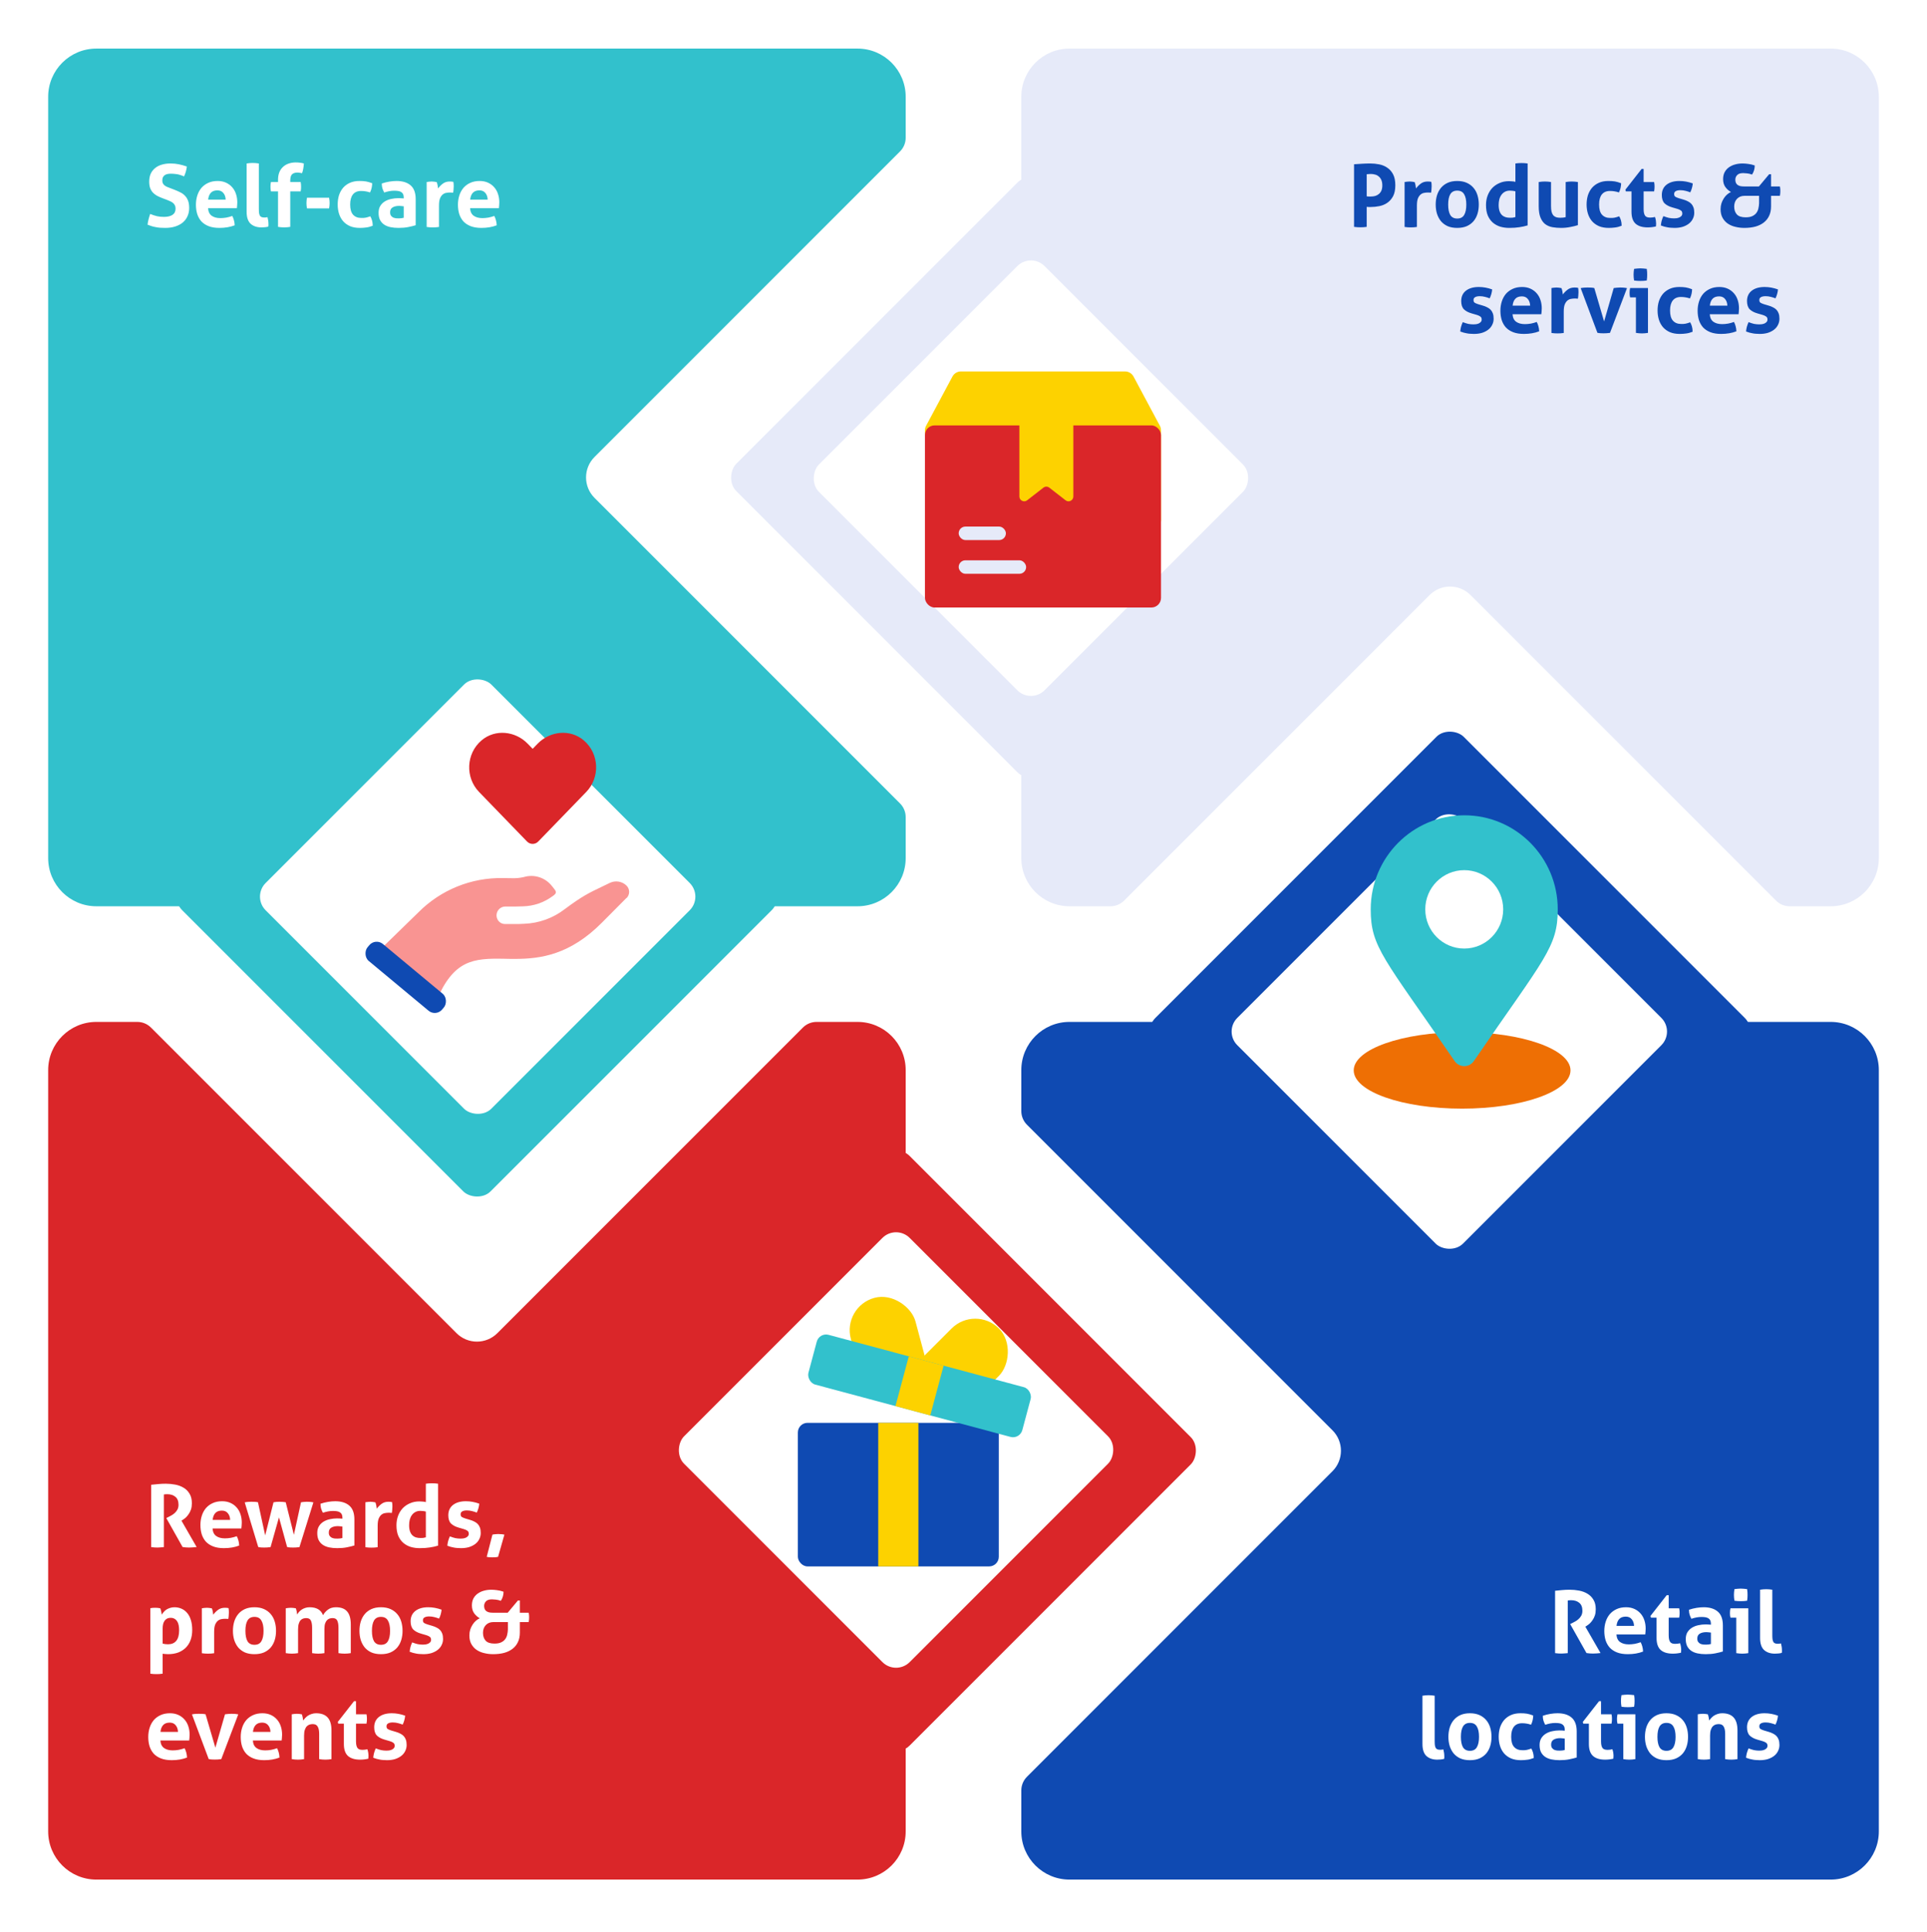 <svg width="400" height="401" viewBox="0 0 400 401" fill="none" xmlns="http://www.w3.org/2000/svg">
<g filter="url(#filter0_d_824_2564)">
<path d="M366.664 184.913C367.414 185.663 368.432 186.084 369.492 186.084L378 186.084C383.523 186.084 388 181.607 388 176.084L388 18.084C388 12.562 383.523 8.084 378 8.084L220 8.084C214.477 8.084 210 12.562 210 18.084L210 176.084C210 181.607 214.477 186.084 220 186.084L228.508 186.084C229.568 186.084 230.586 185.663 231.336 184.913L294.757 121.491C297.1 119.148 300.9 119.148 303.243 121.491L366.664 184.913Z" fill="#E6EAF9"/>
<rect x="212" y="161.084" width="90.51" height="90.51" rx="4" transform="rotate(-135 212 161.084)" fill="#E6EAF9"/>
<rect x="212" y="144.084" width="66.249" height="66.249" rx="4" transform="rotate(-135 212 144.084)" fill="white"/>
<g filter="url(#filter1_d_824_2564)">
<path d="M193.707 74.141C194.055 73.49 194.732 73.085 195.47 73.085H229.53C230.268 73.085 230.945 73.49 231.293 74.141L236.763 84.363C236.919 84.653 237 84.978 237 85.307V103.956C237 105.071 236.087 105.971 234.971 105.955L189.971 105.313C188.878 105.297 188 104.406 188 103.313V85.307C188 84.978 188.081 84.653 188.237 84.363L193.707 74.141Z" fill="#FDD200"/>
<rect x="188" y="84.284" width="49" height="37.8" rx="2" fill="#DA2629"/>
<path d="M207.6 82.484C207.6 81.932 208.047 81.484 208.6 81.484H217.8C218.352 81.484 218.8 81.932 218.8 82.484V99.04C218.8 99.872 217.843 100.34 217.186 99.829L213.814 97.206C213.452 96.925 212.947 96.925 212.586 97.206L209.214 99.829C208.557 100.34 207.6 99.872 207.6 99.04V82.484Z" fill="#FDD200"/>
<rect x="195" y="105.284" width="9.8" height="2.8" rx="1.4" fill="#E6EAF9"/>
<rect x="195" y="112.284" width="14" height="2.8" rx="1.4" fill="#E6EAF9"/>
</g>
<path d="M279.067 32.089C279.619 32.041 280.177 32.005 280.741 31.98C281.305 31.945 281.875 31.927 282.451 31.927C283.051 31.927 283.657 31.986 284.269 32.106C284.893 32.227 285.451 32.455 285.943 32.791C286.447 33.114 286.855 33.571 287.167 34.158C287.479 34.746 287.635 35.508 287.635 36.444C287.635 37.38 287.479 38.142 287.167 38.73C286.855 39.306 286.453 39.763 285.961 40.099C285.469 40.434 284.917 40.663 284.305 40.782C283.705 40.903 283.111 40.962 282.523 40.962C282.367 40.962 282.217 40.962 282.073 40.962C281.941 40.95 281.815 40.938 281.695 40.926V45.084C281.467 45.12 281.245 45.145 281.029 45.157C280.813 45.169 280.603 45.175 280.399 45.175C280.207 45.175 279.997 45.169 279.769 45.157C279.541 45.145 279.307 45.12 279.067 45.084V32.089ZM281.695 38.748C281.839 38.773 281.971 38.785 282.091 38.785C282.223 38.785 282.379 38.785 282.559 38.785C282.859 38.785 283.153 38.748 283.441 38.676C283.729 38.593 283.981 38.461 284.197 38.281C284.425 38.1 284.605 37.867 284.737 37.578C284.869 37.279 284.935 36.913 284.935 36.48C284.935 36.036 284.869 35.664 284.737 35.364C284.605 35.053 284.425 34.806 284.197 34.627C283.981 34.434 283.729 34.303 283.441 34.23C283.153 34.147 282.859 34.105 282.559 34.105C282.427 34.105 282.301 34.111 282.181 34.123C282.073 34.123 281.911 34.135 281.695 34.158V38.748ZM289.561 35.779C289.741 35.742 289.909 35.718 290.065 35.706C290.233 35.682 290.413 35.67 290.605 35.67C290.785 35.67 290.959 35.682 291.127 35.706C291.307 35.73 291.481 35.761 291.649 35.797C291.685 35.856 291.715 35.947 291.739 36.066C291.775 36.175 291.805 36.294 291.829 36.426C291.853 36.547 291.871 36.672 291.883 36.804C291.907 36.925 291.925 37.026 291.937 37.111C292.201 36.739 292.525 36.408 292.909 36.12C293.293 35.821 293.773 35.67 294.349 35.67C294.469 35.67 294.607 35.676 294.763 35.688C294.919 35.7 295.033 35.718 295.105 35.742C295.129 35.862 295.147 36.001 295.159 36.157C295.171 36.312 295.177 36.474 295.177 36.642C295.177 36.846 295.165 37.069 295.141 37.309C295.129 37.548 295.099 37.776 295.051 37.992C294.919 37.968 294.769 37.956 294.601 37.956C294.445 37.956 294.349 37.956 294.313 37.956C294.109 37.956 293.881 37.98 293.629 38.029C293.377 38.065 293.137 38.172 292.909 38.352C292.681 38.532 292.489 38.803 292.333 39.163C292.189 39.523 292.117 40.026 292.117 40.675V45.102C291.901 45.139 291.685 45.163 291.469 45.175C291.253 45.187 291.043 45.193 290.839 45.193C290.635 45.193 290.425 45.187 290.209 45.175C290.005 45.163 289.789 45.139 289.561 45.102V35.779ZM300.481 45.3C299.725 45.3 299.065 45.181 298.501 44.941C297.949 44.688 297.487 44.346 297.115 43.914C296.755 43.471 296.479 42.955 296.287 42.367C296.107 41.779 296.017 41.142 296.017 40.459C296.017 39.775 296.107 39.133 296.287 38.532C296.479 37.932 296.755 37.416 297.115 36.984C297.487 36.541 297.949 36.193 298.501 35.941C299.065 35.688 299.725 35.562 300.481 35.562C301.237 35.562 301.897 35.688 302.461 35.941C303.025 36.193 303.493 36.541 303.865 36.984C304.237 37.416 304.513 37.932 304.693 38.532C304.873 39.133 304.963 39.775 304.963 40.459C304.963 41.142 304.873 41.779 304.693 42.367C304.513 42.955 304.237 43.471 303.865 43.914C303.493 44.346 303.025 44.688 302.461 44.941C301.897 45.181 301.237 45.3 300.481 45.3ZM300.481 43.356C301.153 43.356 301.633 43.111 301.921 42.618C302.221 42.114 302.371 41.395 302.371 40.459C302.371 39.523 302.221 38.809 301.921 38.316C301.633 37.812 301.153 37.56 300.481 37.56C299.821 37.56 299.341 37.812 299.041 38.316C298.753 38.809 298.609 39.523 298.609 40.459C298.609 41.395 298.753 42.114 299.041 42.618C299.341 43.111 299.821 43.356 300.481 43.356ZM312.561 31.927C312.777 31.89 312.987 31.866 313.191 31.855C313.407 31.843 313.617 31.837 313.821 31.837C314.025 31.837 314.235 31.843 314.451 31.855C314.667 31.866 314.883 31.89 315.099 31.927V44.779C314.535 44.947 313.959 45.072 313.371 45.157C312.795 45.252 312.093 45.3 311.265 45.3C310.629 45.3 310.017 45.217 309.429 45.048C308.853 44.868 308.343 44.593 307.899 44.221C307.455 43.837 307.101 43.344 306.837 42.745C306.585 42.145 306.459 41.413 306.459 40.548C306.459 39.864 306.567 39.222 306.783 38.623C307.011 38.011 307.329 37.483 307.737 37.038C308.157 36.594 308.661 36.246 309.249 35.995C309.837 35.73 310.491 35.599 311.211 35.599C311.427 35.599 311.649 35.611 311.877 35.635C312.117 35.647 312.345 35.682 312.561 35.742V31.927ZM312.561 37.705C312.321 37.645 312.123 37.608 311.967 37.596C311.823 37.572 311.637 37.56 311.409 37.56C311.013 37.56 310.665 37.645 310.365 37.812C310.077 37.968 309.837 38.184 309.645 38.461C309.453 38.724 309.309 39.042 309.213 39.414C309.129 39.775 309.087 40.153 309.087 40.548C309.087 41.041 309.147 41.461 309.267 41.809C309.387 42.145 309.549 42.414 309.753 42.618C309.969 42.822 310.221 42.972 310.509 43.069C310.797 43.153 311.109 43.194 311.445 43.194C311.649 43.194 311.835 43.188 312.003 43.176C312.171 43.153 312.357 43.111 312.561 43.05V37.705ZM317.401 35.779C317.833 35.706 318.259 35.67 318.679 35.67C319.099 35.67 319.525 35.706 319.957 35.779V40.711C319.957 41.203 319.993 41.611 320.065 41.934C320.149 42.246 320.269 42.498 320.425 42.691C320.593 42.87 320.797 43.002 321.037 43.087C321.277 43.158 321.559 43.194 321.883 43.194C322.327 43.194 322.699 43.153 322.999 43.069V35.779C323.431 35.706 323.851 35.67 324.259 35.67C324.679 35.67 325.105 35.706 325.537 35.779V44.724C325.153 44.856 324.643 44.983 324.007 45.102C323.383 45.234 322.729 45.3 322.045 45.3C321.433 45.3 320.845 45.252 320.281 45.157C319.717 45.06 319.219 44.856 318.787 44.544C318.367 44.233 318.031 43.776 317.779 43.176C317.527 42.577 317.401 41.779 317.401 40.782V35.779ZM334.11 42.889C334.254 43.129 334.374 43.41 334.47 43.734C334.566 44.047 334.614 44.419 334.614 44.85C334.134 45.042 333.684 45.163 333.264 45.211C332.844 45.27 332.406 45.3 331.95 45.3C331.17 45.3 330.492 45.181 329.916 44.941C329.34 44.688 328.86 44.346 328.476 43.914C328.104 43.483 327.822 42.972 327.63 42.385C327.438 41.785 327.342 41.136 327.342 40.441C327.342 39.757 327.432 39.12 327.612 38.532C327.804 37.944 328.086 37.428 328.458 36.984C328.842 36.541 329.316 36.193 329.88 35.941C330.444 35.688 331.098 35.562 331.842 35.562C332.106 35.562 332.346 35.569 332.562 35.581C332.79 35.593 333.006 35.617 333.21 35.653C333.414 35.688 333.618 35.736 333.822 35.797C334.026 35.856 334.254 35.934 334.506 36.031C334.506 36.306 334.47 36.618 334.398 36.967C334.326 37.303 334.212 37.627 334.056 37.938C333.696 37.819 333.378 37.74 333.102 37.705C332.838 37.657 332.532 37.633 332.184 37.633C331.44 37.633 330.876 37.879 330.492 38.37C330.12 38.85 329.934 39.541 329.934 40.441C329.934 41.413 330.138 42.12 330.546 42.565C330.954 43.008 331.506 43.23 332.202 43.23C332.382 43.23 332.544 43.23 332.688 43.23C332.844 43.218 332.994 43.2 333.138 43.176C333.282 43.153 333.426 43.117 333.57 43.069C333.726 43.02 333.906 42.961 334.11 42.889ZM336.658 37.722H335.488L335.398 37.362L338.764 33.06H339.178V35.779H341.356C341.392 35.959 341.416 36.12 341.428 36.264C341.44 36.408 341.446 36.559 341.446 36.715C341.446 36.883 341.44 37.044 341.428 37.2C341.416 37.356 341.392 37.531 341.356 37.722H339.178V41.377C339.178 41.748 339.208 42.048 339.268 42.276C339.328 42.505 339.412 42.684 339.52 42.816C339.64 42.949 339.784 43.038 339.952 43.087C340.12 43.135 340.318 43.158 340.546 43.158C340.726 43.158 340.9 43.147 341.068 43.123C341.248 43.087 341.404 43.056 341.536 43.032C341.62 43.261 341.68 43.501 341.716 43.752C341.752 43.992 341.77 44.209 341.77 44.401C341.77 44.532 341.764 44.647 341.752 44.742C341.752 44.827 341.746 44.91 341.734 44.995C341.182 45.127 340.612 45.193 340.024 45.193C338.932 45.193 338.098 44.941 337.522 44.437C336.946 43.92 336.658 43.087 336.658 41.934V37.722ZM345.097 41.035C344.425 40.843 343.897 40.56 343.513 40.188C343.141 39.804 342.955 39.234 342.955 38.478C342.955 37.566 343.279 36.852 343.927 36.337C344.587 35.821 345.481 35.562 346.609 35.562C347.077 35.562 347.539 35.605 347.995 35.688C348.451 35.773 348.913 35.898 349.381 36.066C349.357 36.379 349.297 36.703 349.201 37.038C349.105 37.374 348.991 37.669 348.859 37.92C348.571 37.8 348.253 37.699 347.905 37.614C347.557 37.519 347.191 37.471 346.807 37.471C346.399 37.471 346.081 37.536 345.853 37.669C345.625 37.788 345.511 37.986 345.511 38.263C345.511 38.526 345.589 38.712 345.745 38.821C345.913 38.928 346.147 39.031 346.447 39.127L347.473 39.432C347.809 39.529 348.109 39.648 348.373 39.792C348.649 39.925 348.883 40.093 349.075 40.297C349.267 40.501 349.417 40.752 349.525 41.053C349.633 41.352 349.687 41.718 349.687 42.151C349.687 42.594 349.591 43.008 349.399 43.392C349.219 43.776 348.949 44.112 348.589 44.401C348.241 44.676 347.815 44.898 347.311 45.066C346.807 45.222 346.237 45.3 345.601 45.3C345.313 45.3 345.049 45.288 344.809 45.264C344.569 45.252 344.335 45.222 344.107 45.175C343.891 45.139 343.675 45.09 343.459 45.031C343.243 44.971 343.009 44.892 342.757 44.797C342.781 44.472 342.835 44.148 342.919 43.825C343.015 43.489 343.135 43.164 343.279 42.852C343.675 43.008 344.047 43.129 344.395 43.212C344.755 43.285 345.127 43.321 345.511 43.321C345.679 43.321 345.859 43.309 346.051 43.285C346.255 43.248 346.441 43.194 346.609 43.123C346.777 43.038 346.915 42.937 347.023 42.816C347.143 42.684 347.203 42.517 347.203 42.312C347.203 42.025 347.113 41.821 346.933 41.7C346.765 41.569 346.525 41.455 346.213 41.358L345.097 41.035ZM363.109 36.697L365.233 34.158H365.629V36.697H367.465C367.501 36.877 367.525 37.038 367.537 37.182C367.549 37.327 367.555 37.477 367.555 37.633C367.555 37.8 367.549 37.962 367.537 38.118C367.525 38.275 367.501 38.449 367.465 38.641H365.629V40.837C365.629 41.581 365.497 42.228 365.233 42.781C364.981 43.333 364.609 43.8 364.117 44.184C363.637 44.556 363.055 44.839 362.371 45.031C361.687 45.211 360.919 45.3 360.067 45.3C359.443 45.3 358.837 45.228 358.249 45.084C357.661 44.953 357.133 44.73 356.665 44.419C356.209 44.106 355.843 43.705 355.567 43.212C355.291 42.721 355.153 42.12 355.153 41.413C355.153 40.98 355.213 40.572 355.333 40.188C355.465 39.804 355.633 39.456 355.837 39.145C356.041 38.833 356.269 38.569 356.521 38.352C356.785 38.124 357.049 37.956 357.313 37.849C356.869 37.608 356.485 37.273 356.161 36.84C355.837 36.397 355.675 35.844 355.675 35.184C355.675 34.645 355.777 34.17 355.981 33.763C356.197 33.355 356.485 33.019 356.845 32.755C357.217 32.478 357.643 32.275 358.123 32.142C358.615 31.998 359.143 31.927 359.707 31.927C360.055 31.927 360.445 31.956 360.877 32.017C361.321 32.065 361.777 32.172 362.245 32.34C362.245 33.025 362.059 33.654 361.687 34.23C361.291 34.087 360.937 34.002 360.625 33.978C360.313 33.943 360.049 33.925 359.833 33.925C359.257 33.925 358.843 34.062 358.591 34.339C358.339 34.602 358.213 34.92 358.213 35.292C358.213 35.496 358.243 35.688 358.303 35.868C358.363 36.036 358.465 36.187 358.609 36.319C358.753 36.438 358.939 36.535 359.167 36.606C359.407 36.666 359.701 36.697 360.049 36.697H363.109ZM363.145 38.641H360.121C359.473 38.641 358.951 38.85 358.555 39.27C358.171 39.678 357.979 40.212 357.979 40.873C357.979 41.544 358.159 42.084 358.519 42.492C358.891 42.901 359.503 43.105 360.355 43.105C360.931 43.105 361.393 43.02 361.741 42.852C362.101 42.684 362.383 42.462 362.587 42.187C362.791 41.91 362.929 41.599 363.001 41.251C363.085 40.903 363.133 40.542 363.145 40.17V38.641ZM303.455 63.035C302.783 62.843 302.255 62.56 301.871 62.188C301.499 61.804 301.313 61.234 301.313 60.478C301.313 59.566 301.637 58.852 302.285 58.337C302.945 57.821 303.839 57.562 304.967 57.562C305.435 57.562 305.897 57.605 306.353 57.688C306.809 57.773 307.271 57.898 307.739 58.066C307.715 58.379 307.655 58.703 307.559 59.038C307.463 59.374 307.349 59.669 307.217 59.92C306.929 59.8 306.611 59.699 306.263 59.614C305.915 59.519 305.549 59.471 305.165 59.471C304.757 59.471 304.439 59.536 304.211 59.669C303.983 59.788 303.869 59.986 303.869 60.263C303.869 60.526 303.947 60.712 304.103 60.821C304.271 60.928 304.505 61.031 304.805 61.127L305.831 61.432C306.167 61.529 306.467 61.648 306.731 61.792C307.007 61.925 307.241 62.093 307.433 62.297C307.625 62.501 307.775 62.752 307.883 63.053C307.991 63.352 308.045 63.718 308.045 64.15C308.045 64.594 307.949 65.008 307.757 65.392C307.577 65.776 307.307 66.112 306.947 66.4C306.599 66.677 306.173 66.898 305.669 67.067C305.165 67.222 304.595 67.3 303.959 67.3C303.671 67.3 303.407 67.288 303.167 67.264C302.927 67.252 302.693 67.222 302.465 67.174C302.249 67.138 302.033 67.091 301.817 67.031C301.601 66.971 301.367 66.892 301.115 66.796C301.139 66.472 301.193 66.148 301.277 65.825C301.373 65.489 301.493 65.165 301.637 64.853C302.033 65.008 302.405 65.129 302.753 65.213C303.113 65.284 303.485 65.32 303.869 65.32C304.037 65.32 304.217 65.308 304.409 65.284C304.613 65.249 304.799 65.195 304.967 65.123C305.135 65.038 305.273 64.936 305.381 64.817C305.501 64.684 305.561 64.516 305.561 64.312C305.561 64.025 305.471 63.821 305.291 63.7C305.123 63.569 304.883 63.455 304.571 63.358L303.455 63.035ZM311.968 63.215C312.016 63.934 312.268 64.457 312.724 64.781C313.18 65.105 313.78 65.266 314.524 65.266C314.932 65.266 315.346 65.231 315.766 65.159C316.198 65.075 316.606 64.96 316.99 64.817C317.122 65.056 317.236 65.344 317.332 65.68C317.428 66.016 317.482 66.376 317.494 66.76C316.558 67.121 315.502 67.3 314.326 67.3C313.462 67.3 312.718 67.18 312.094 66.941C311.482 66.701 310.978 66.371 310.582 65.951C310.198 65.519 309.91 65.008 309.718 64.421C309.538 63.833 309.448 63.191 309.448 62.495C309.448 61.81 309.544 61.169 309.736 60.569C309.928 59.968 310.21 59.447 310.582 59.002C310.966 58.559 311.434 58.211 311.986 57.959C312.55 57.694 313.204 57.562 313.948 57.562C314.596 57.562 315.172 57.676 315.676 57.904C316.18 58.133 316.606 58.444 316.954 58.84C317.314 59.236 317.584 59.711 317.764 60.263C317.944 60.803 318.034 61.385 318.034 62.008C318.034 62.236 318.022 62.465 317.998 62.693C317.986 62.908 317.968 63.083 317.944 63.215H311.968ZM315.622 61.432C315.598 60.856 315.436 60.395 315.136 60.047C314.848 59.687 314.44 59.507 313.912 59.507C313.312 59.507 312.856 59.675 312.544 60.011C312.232 60.346 312.046 60.821 311.986 61.432H315.622ZM320.041 57.779C320.221 57.742 320.389 57.718 320.545 57.706C320.713 57.682 320.893 57.67 321.085 57.67C321.265 57.67 321.439 57.682 321.607 57.706C321.787 57.73 321.961 57.761 322.129 57.797C322.165 57.856 322.195 57.947 322.219 58.066C322.255 58.175 322.285 58.294 322.309 58.426C322.333 58.547 322.351 58.672 322.363 58.804C322.387 58.925 322.405 59.026 322.417 59.111C322.681 58.739 323.005 58.408 323.389 58.12C323.773 57.821 324.253 57.67 324.829 57.67C324.949 57.67 325.087 57.676 325.243 57.688C325.399 57.7 325.513 57.718 325.585 57.742C325.609 57.862 325.627 58.001 325.639 58.157C325.651 58.312 325.657 58.474 325.657 58.642C325.657 58.846 325.645 59.069 325.621 59.309C325.609 59.548 325.579 59.776 325.531 59.992C325.399 59.968 325.249 59.956 325.081 59.956C324.925 59.956 324.829 59.956 324.793 59.956C324.589 59.956 324.361 59.98 324.109 60.029C323.857 60.065 323.617 60.172 323.389 60.352C323.161 60.532 322.969 60.803 322.813 61.163C322.669 61.523 322.597 62.026 322.597 62.675V67.103C322.381 67.138 322.165 67.162 321.949 67.174C321.733 67.186 321.523 67.192 321.319 67.192C321.115 67.192 320.905 67.186 320.689 67.174C320.485 67.162 320.269 67.138 320.041 67.103V57.779ZM326.113 57.797C326.401 57.736 326.665 57.7 326.905 57.688C327.157 57.676 327.373 57.67 327.553 57.67C327.793 57.67 328.033 57.676 328.273 57.688C328.513 57.7 328.735 57.73 328.939 57.779L330.973 64.709L332.971 57.779C333.175 57.742 333.391 57.718 333.619 57.706C333.847 57.682 334.075 57.67 334.303 57.67C334.483 57.67 334.687 57.676 334.915 57.688C335.155 57.7 335.425 57.736 335.725 57.797L332.197 67.085C331.969 67.121 331.729 67.144 331.477 67.156C331.225 67.168 331.015 67.174 330.847 67.174C330.667 67.174 330.463 67.168 330.235 67.156C330.007 67.144 329.791 67.115 329.587 67.067L326.113 57.797ZM337.578 59.722H336.372C336.336 59.566 336.306 59.404 336.282 59.236C336.27 59.056 336.264 58.889 336.264 58.733C336.264 58.408 336.3 58.09 336.372 57.779H340.08V67.085C339.648 67.156 339.228 67.192 338.82 67.192C338.424 67.192 338.01 67.156 337.578 67.085V59.722ZM337.2 56.212C337.128 55.804 337.092 55.403 337.092 55.007C337.092 54.623 337.128 54.221 337.2 53.8C337.404 53.764 337.62 53.74 337.848 53.728C338.088 53.705 338.304 53.693 338.496 53.693C338.7 53.693 338.922 53.705 339.162 53.728C339.402 53.74 339.624 53.764 339.828 53.8C339.864 54.005 339.888 54.209 339.9 54.413C339.912 54.605 339.918 54.803 339.918 55.007C339.918 55.199 339.912 55.397 339.9 55.6C339.888 55.804 339.864 56.008 339.828 56.212C339.624 56.248 339.402 56.273 339.162 56.285C338.934 56.297 338.718 56.303 338.514 56.303C338.322 56.303 338.106 56.297 337.866 56.285C337.626 56.273 337.404 56.248 337.2 56.212ZM348.84 64.888C348.984 65.129 349.104 65.41 349.2 65.734C349.296 66.046 349.344 66.418 349.344 66.85C348.864 67.043 348.414 67.162 347.994 67.21C347.574 67.27 347.136 67.3 346.68 67.3C345.9 67.3 345.222 67.18 344.646 66.941C344.07 66.689 343.59 66.347 343.206 65.915C342.834 65.483 342.552 64.972 342.36 64.385C342.168 63.785 342.072 63.136 342.072 62.441C342.072 61.757 342.162 61.12 342.342 60.532C342.534 59.944 342.816 59.428 343.188 58.984C343.572 58.541 344.046 58.193 344.61 57.941C345.174 57.688 345.828 57.562 346.572 57.562C346.836 57.562 347.076 57.569 347.292 57.581C347.52 57.593 347.736 57.617 347.94 57.653C348.144 57.688 348.348 57.736 348.552 57.797C348.756 57.856 348.984 57.934 349.236 58.031C349.236 58.306 349.2 58.618 349.128 58.967C349.056 59.303 348.942 59.627 348.786 59.938C348.426 59.819 348.108 59.74 347.832 59.705C347.568 59.657 347.262 59.633 346.914 59.633C346.17 59.633 345.606 59.879 345.222 60.37C344.85 60.85 344.664 61.541 344.664 62.441C344.664 63.413 344.868 64.121 345.276 64.564C345.684 65.008 346.236 65.231 346.932 65.231C347.112 65.231 347.274 65.231 347.418 65.231C347.574 65.219 347.724 65.201 347.868 65.177C348.012 65.153 348.156 65.117 348.3 65.069C348.456 65.02 348.636 64.96 348.84 64.888ZM352.907 63.215C352.955 63.934 353.207 64.457 353.663 64.781C354.119 65.105 354.719 65.266 355.463 65.266C355.871 65.266 356.285 65.231 356.705 65.159C357.137 65.075 357.545 64.96 357.929 64.817C358.061 65.056 358.175 65.344 358.271 65.68C358.367 66.016 358.421 66.376 358.433 66.76C357.497 67.121 356.441 67.3 355.265 67.3C354.401 67.3 353.657 67.18 353.033 66.941C352.421 66.701 351.917 66.371 351.521 65.951C351.137 65.519 350.849 65.008 350.657 64.421C350.477 63.833 350.387 63.191 350.387 62.495C350.387 61.81 350.483 61.169 350.675 60.569C350.867 59.968 351.149 59.447 351.521 59.002C351.905 58.559 352.373 58.211 352.925 57.959C353.489 57.694 354.143 57.562 354.887 57.562C355.535 57.562 356.111 57.676 356.615 57.904C357.119 58.133 357.545 58.444 357.893 58.84C358.253 59.236 358.523 59.711 358.703 60.263C358.883 60.803 358.973 61.385 358.973 62.008C358.973 62.236 358.961 62.465 358.937 62.693C358.925 62.908 358.907 63.083 358.883 63.215H352.907ZM356.561 61.432C356.537 60.856 356.375 60.395 356.075 60.047C355.787 59.687 355.379 59.507 354.851 59.507C354.251 59.507 353.795 59.675 353.483 60.011C353.171 60.346 352.985 60.821 352.925 61.432H356.561ZM362.781 63.035C362.109 62.843 361.581 62.56 361.197 62.188C360.825 61.804 360.639 61.234 360.639 60.478C360.639 59.566 360.963 58.852 361.611 58.337C362.271 57.821 363.165 57.562 364.293 57.562C364.761 57.562 365.223 57.605 365.679 57.688C366.135 57.773 366.597 57.898 367.065 58.066C367.041 58.379 366.981 58.703 366.885 59.038C366.789 59.374 366.675 59.669 366.543 59.92C366.255 59.8 365.937 59.699 365.589 59.614C365.241 59.519 364.875 59.471 364.491 59.471C364.083 59.471 363.765 59.536 363.537 59.669C363.309 59.788 363.195 59.986 363.195 60.263C363.195 60.526 363.273 60.712 363.429 60.821C363.597 60.928 363.831 61.031 364.131 61.127L365.157 61.432C365.493 61.529 365.793 61.648 366.057 61.792C366.333 61.925 366.567 62.093 366.759 62.297C366.951 62.501 367.101 62.752 367.209 63.053C367.317 63.352 367.371 63.718 367.371 64.15C367.371 64.594 367.275 65.008 367.083 65.392C366.903 65.776 366.633 66.112 366.273 66.4C365.925 66.677 365.499 66.898 364.995 67.067C364.491 67.222 363.921 67.3 363.285 67.3C362.997 67.3 362.733 67.288 362.493 67.264C362.253 67.252 362.019 67.222 361.791 67.174C361.575 67.138 361.359 67.091 361.143 67.031C360.927 66.971 360.693 66.892 360.441 66.796C360.465 66.472 360.519 66.148 360.603 65.825C360.699 65.489 360.819 65.165 360.963 64.853C361.359 65.008 361.731 65.129 362.079 65.213C362.439 65.284 362.811 65.32 363.195 65.32C363.363 65.32 363.543 65.308 363.735 65.284C363.939 65.249 364.125 65.195 364.293 65.123C364.461 65.038 364.599 64.936 364.707 64.817C364.827 64.684 364.887 64.516 364.887 64.312C364.887 64.025 364.797 63.821 364.617 63.7C364.449 63.569 364.209 63.455 363.897 63.358L362.781 63.035Z" fill="#0F4AB2"/>
<path d="M184.828 29.421C185.579 28.67 186 27.653 186 26.592L186 18.084C186 12.562 181.523 8.084 176 8.084L18 8.084C12.477 8.085 8 12.562 8 18.084L8 176.084C8 181.607 12.477 186.084 18 186.084L176 186.084C181.523 186.084 186 181.607 186 176.084L186 167.577C186 166.516 185.579 165.499 184.828 164.748L121.407 101.327C119.064 98.984 119.064 95.185 121.407 92.842L184.828 29.421Z" fill="#32C1CC"/>
<rect x="161" y="184.084" width="90.51" height="90.51" rx="4" transform="rotate(135 161 184.084)" fill="#32C1CC"/>
<rect x="144" y="184.084" width="66.249" height="66.249" rx="4" transform="rotate(135 144 184.084)" fill="white"/>
<path d="M31.618 39.09C31.21 38.934 30.844 38.767 30.52 38.587C30.196 38.395 29.92 38.172 29.692 37.92C29.464 37.657 29.284 37.344 29.152 36.984C29.032 36.624 28.972 36.193 28.972 35.688C28.972 35.077 29.074 34.536 29.278 34.069C29.494 33.6 29.794 33.211 30.178 32.898C30.562 32.575 31.024 32.334 31.564 32.178C32.104 32.011 32.71 31.927 33.382 31.927C33.994 31.927 34.564 31.98 35.092 32.089C35.632 32.197 36.196 32.352 36.784 32.556C36.712 33.252 36.52 33.937 36.208 34.608C36.028 34.536 35.842 34.465 35.65 34.392C35.47 34.321 35.272 34.261 35.056 34.212C34.852 34.164 34.618 34.129 34.354 34.105C34.09 34.069 33.79 34.05 33.454 34.05C33.25 34.05 33.04 34.069 32.824 34.105C32.62 34.141 32.434 34.206 32.266 34.303C32.098 34.398 31.96 34.542 31.852 34.734C31.744 34.914 31.69 35.154 31.69 35.455C31.69 35.694 31.732 35.898 31.816 36.066C31.9 36.222 32.014 36.361 32.158 36.48C32.302 36.589 32.464 36.684 32.644 36.769C32.824 36.84 33.004 36.913 33.184 36.984L34.264 37.398C34.72 37.578 35.134 37.764 35.506 37.956C35.878 38.148 36.19 38.389 36.442 38.676C36.706 38.953 36.91 39.294 37.054 39.703C37.198 40.099 37.27 40.59 37.27 41.178C37.27 41.791 37.156 42.349 36.928 42.852C36.712 43.356 36.394 43.788 35.974 44.148C35.554 44.508 35.032 44.791 34.408 44.995C33.796 45.199 33.088 45.3 32.284 45.3C31.888 45.3 31.534 45.288 31.222 45.264C30.91 45.24 30.61 45.199 30.322 45.139C30.046 45.09 29.77 45.025 29.494 44.941C29.218 44.856 28.93 44.755 28.63 44.635C28.666 44.286 28.732 43.926 28.828 43.554C28.924 43.17 29.038 42.786 29.17 42.403C29.674 42.606 30.148 42.763 30.592 42.87C31.036 42.967 31.51 43.014 32.014 43.014C32.77 43.014 33.364 42.877 33.796 42.6C34.228 42.312 34.444 41.88 34.444 41.304C34.444 41.017 34.39 40.776 34.282 40.584C34.186 40.392 34.054 40.23 33.886 40.099C33.73 39.967 33.55 39.858 33.346 39.775C33.142 39.678 32.932 39.589 32.716 39.505L31.618 39.09ZM41.191 41.215C41.239 41.934 41.49 42.456 41.947 42.781C42.403 43.105 43.002 43.267 43.746 43.267C44.154 43.267 44.569 43.23 44.989 43.158C45.42 43.075 45.828 42.961 46.212 42.816C46.344 43.056 46.459 43.344 46.554 43.681C46.651 44.017 46.705 44.377 46.717 44.761C45.781 45.12 44.724 45.3 43.548 45.3C42.684 45.3 41.941 45.181 41.316 44.941C40.705 44.7 40.2 44.37 39.804 43.95C39.42 43.519 39.133 43.008 38.941 42.42C38.761 41.833 38.67 41.191 38.67 40.495C38.67 39.81 38.767 39.169 38.959 38.569C39.151 37.968 39.432 37.447 39.804 37.002C40.188 36.559 40.657 36.211 41.209 35.959C41.773 35.694 42.426 35.562 43.17 35.562C43.819 35.562 44.395 35.676 44.898 35.904C45.403 36.133 45.828 36.444 46.176 36.84C46.536 37.236 46.806 37.711 46.986 38.263C47.166 38.803 47.257 39.385 47.257 40.008C47.257 40.236 47.245 40.465 47.221 40.693C47.209 40.908 47.191 41.083 47.166 41.215H41.191ZM44.844 39.432C44.821 38.856 44.658 38.395 44.358 38.047C44.071 37.687 43.663 37.507 43.135 37.507C42.535 37.507 42.078 37.675 41.767 38.011C41.455 38.346 41.269 38.821 41.209 39.432H44.844ZM49.192 31.927C49.624 31.855 50.05 31.819 50.47 31.819C50.878 31.819 51.298 31.855 51.73 31.927V41.377C51.73 41.748 51.748 42.048 51.784 42.276C51.832 42.505 51.898 42.684 51.982 42.816C52.078 42.937 52.198 43.02 52.342 43.069C52.486 43.117 52.666 43.141 52.882 43.141C52.978 43.141 53.08 43.135 53.188 43.123C53.308 43.111 53.422 43.093 53.53 43.069C53.662 43.56 53.728 44.041 53.728 44.508C53.728 44.605 53.728 44.694 53.728 44.779C53.728 44.85 53.716 44.934 53.692 45.031C53.5 45.09 53.266 45.133 52.99 45.157C52.726 45.181 52.48 45.193 52.252 45.193C51.328 45.193 50.584 44.941 50.02 44.437C49.468 43.92 49.192 43.087 49.192 41.934V31.927ZM55.712 37.722H54.236C54.2 37.531 54.176 37.356 54.164 37.2C54.152 37.044 54.146 36.883 54.146 36.715C54.146 36.559 54.152 36.408 54.164 36.264C54.176 36.12 54.2 35.959 54.236 35.779H55.712V35.328C55.712 34.752 55.796 34.242 55.964 33.798C56.144 33.343 56.396 32.965 56.72 32.664C57.044 32.352 57.428 32.118 57.872 31.962C58.328 31.794 58.826 31.71 59.366 31.71C59.726 31.71 60.026 31.729 60.266 31.765C60.518 31.788 60.788 31.843 61.076 31.927C61.052 32.322 61.01 32.682 60.95 33.007C60.902 33.319 60.818 33.63 60.698 33.943C60.566 33.919 60.428 33.895 60.284 33.87C60.14 33.834 59.948 33.816 59.708 33.816C59.288 33.816 58.946 33.919 58.682 34.123C58.418 34.315 58.274 34.734 58.25 35.383V35.779H60.41C60.446 35.971 60.47 36.145 60.482 36.3C60.494 36.456 60.5 36.618 60.5 36.786C60.5 36.943 60.494 37.093 60.482 37.236C60.47 37.38 60.446 37.542 60.41 37.722H58.25V45.084C57.818 45.157 57.398 45.193 56.99 45.193C56.57 45.193 56.144 45.157 55.712 45.084V37.722ZM66.312 39.036C66.384 39.397 66.42 39.763 66.42 40.135C66.42 40.519 66.384 40.891 66.312 41.251H61.722C61.65 40.891 61.614 40.525 61.614 40.153C61.614 39.769 61.65 39.397 61.722 39.036H66.312ZM74.863 42.889C75.007 43.129 75.127 43.41 75.223 43.734C75.319 44.047 75.367 44.419 75.367 44.85C74.887 45.042 74.437 45.163 74.017 45.211C73.597 45.27 73.159 45.3 72.703 45.3C71.923 45.3 71.245 45.181 70.669 44.941C70.093 44.688 69.613 44.346 69.229 43.914C68.857 43.483 68.575 42.972 68.383 42.385C68.191 41.785 68.095 41.136 68.095 40.441C68.095 39.757 68.185 39.12 68.365 38.532C68.557 37.944 68.839 37.428 69.211 36.984C69.595 36.541 70.069 36.193 70.633 35.941C71.197 35.688 71.851 35.562 72.595 35.562C72.859 35.562 73.099 35.569 73.315 35.581C73.543 35.593 73.759 35.617 73.963 35.653C74.167 35.688 74.371 35.736 74.575 35.797C74.779 35.856 75.007 35.934 75.259 36.031C75.259 36.306 75.223 36.618 75.151 36.967C75.079 37.303 74.965 37.627 74.809 37.938C74.449 37.819 74.131 37.74 73.855 37.705C73.591 37.657 73.285 37.633 72.937 37.633C72.193 37.633 71.629 37.879 71.245 38.37C70.873 38.85 70.687 39.541 70.687 40.441C70.687 41.413 70.891 42.12 71.299 42.565C71.707 43.008 72.259 43.23 72.955 43.23C73.135 43.23 73.297 43.23 73.441 43.23C73.597 43.218 73.747 43.2 73.891 43.176C74.035 43.153 74.179 43.117 74.323 43.069C74.479 43.02 74.659 42.961 74.863 42.889ZM81.804 40.819C81.66 40.794 81.504 40.776 81.336 40.764C81.168 40.74 81.018 40.728 80.886 40.728C80.298 40.728 79.83 40.837 79.482 41.053C79.146 41.257 78.978 41.593 78.978 42.06C78.978 42.373 79.044 42.612 79.176 42.781C79.308 42.949 79.464 43.075 79.644 43.158C79.836 43.23 80.034 43.279 80.238 43.303C80.454 43.315 80.64 43.321 80.796 43.321C80.976 43.321 81.156 43.309 81.336 43.285C81.516 43.248 81.672 43.218 81.804 43.194V40.819ZM81.804 38.965C81.804 38.676 81.756 38.443 81.66 38.263C81.564 38.083 81.432 37.944 81.264 37.849C81.096 37.74 80.886 37.669 80.634 37.633C80.394 37.596 80.124 37.578 79.824 37.578C79.176 37.578 78.486 37.705 77.754 37.956C77.586 37.645 77.46 37.35 77.376 37.075C77.292 36.798 77.25 36.468 77.25 36.084C77.778 35.904 78.306 35.773 78.834 35.688C79.362 35.605 79.854 35.562 80.31 35.562C81.558 35.562 82.53 35.862 83.226 36.462C83.934 37.062 84.288 38.023 84.288 39.343V44.742C83.868 44.874 83.358 45.001 82.758 45.12C82.158 45.24 81.48 45.3 80.724 45.3C80.112 45.3 79.548 45.246 79.032 45.139C78.528 45.031 78.09 44.85 77.718 44.599C77.358 44.346 77.076 44.023 76.872 43.627C76.68 43.23 76.584 42.745 76.584 42.169C76.584 41.593 76.704 41.112 76.944 40.728C77.196 40.333 77.514 40.02 77.898 39.792C78.294 39.553 78.732 39.385 79.212 39.288C79.692 39.181 80.172 39.127 80.652 39.127C81 39.127 81.384 39.145 81.804 39.181V38.965ZM86.565 35.779C86.745 35.742 86.913 35.718 87.069 35.706C87.237 35.682 87.417 35.67 87.609 35.67C87.789 35.67 87.963 35.682 88.131 35.706C88.311 35.73 88.485 35.761 88.653 35.797C88.689 35.856 88.719 35.947 88.743 36.066C88.779 36.175 88.809 36.294 88.833 36.426C88.857 36.547 88.875 36.672 88.887 36.804C88.911 36.925 88.929 37.026 88.941 37.111C89.205 36.739 89.529 36.408 89.913 36.12C90.297 35.821 90.777 35.67 91.353 35.67C91.473 35.67 91.611 35.676 91.767 35.688C91.923 35.7 92.037 35.718 92.109 35.742C92.133 35.862 92.151 36.001 92.163 36.157C92.175 36.312 92.181 36.474 92.181 36.642C92.181 36.846 92.169 37.069 92.145 37.309C92.133 37.548 92.103 37.776 92.055 37.992C91.923 37.968 91.773 37.956 91.605 37.956C91.449 37.956 91.353 37.956 91.317 37.956C91.113 37.956 90.885 37.98 90.633 38.029C90.381 38.065 90.141 38.172 89.913 38.352C89.685 38.532 89.493 38.803 89.337 39.163C89.193 39.523 89.121 40.026 89.121 40.675V45.102C88.905 45.139 88.689 45.163 88.473 45.175C88.257 45.187 88.047 45.193 87.843 45.193C87.639 45.193 87.429 45.187 87.213 45.175C87.009 45.163 86.793 45.139 86.565 45.102V35.779ZM95.577 41.215C95.625 41.934 95.877 42.456 96.333 42.781C96.789 43.105 97.389 43.267 98.133 43.267C98.541 43.267 98.955 43.23 99.375 43.158C99.807 43.075 100.215 42.961 100.599 42.816C100.731 43.056 100.845 43.344 100.941 43.681C101.037 44.017 101.091 44.377 101.103 44.761C100.167 45.12 99.111 45.3 97.935 45.3C97.071 45.3 96.327 45.181 95.703 44.941C95.091 44.7 94.587 44.37 94.191 43.95C93.807 43.519 93.519 43.008 93.327 42.42C93.147 41.833 93.057 41.191 93.057 40.495C93.057 39.81 93.153 39.169 93.345 38.569C93.537 37.968 93.819 37.447 94.191 37.002C94.575 36.559 95.043 36.211 95.595 35.959C96.159 35.694 96.813 35.562 97.557 35.562C98.205 35.562 98.781 35.676 99.285 35.904C99.789 36.133 100.215 36.444 100.563 36.84C100.923 37.236 101.193 37.711 101.373 38.263C101.553 38.803 101.643 39.385 101.643 40.008C101.643 40.236 101.631 40.465 101.607 40.693C101.595 40.908 101.577 41.083 101.553 41.215H95.577ZM99.231 39.432C99.207 38.856 99.045 38.395 98.745 38.047C98.457 37.687 98.049 37.507 97.521 37.507C96.921 37.507 96.465 37.675 96.153 38.011C95.841 38.346 95.655 38.821 95.595 39.432H99.231Z" fill="white"/>
<g filter="url(#filter2_d_824_2564)">
<path d="M120.932 187.498L126.037 182.36L126.07 182.379C126.405 182.036 126.594 181.575 126.594 181.095C126.594 180.616 126.405 180.155 126.07 179.812C125.618 179.365 125.039 179.07 124.413 178.967C123.786 178.865 123.143 178.96 122.573 179.239C121.94 179.55 121.377 179.818 120.857 180.066C118.344 181.265 116.826 181.989 113.242 184.67C110.808 186.549 107.845 187.615 104.772 187.718C104.463 187.745 104.131 187.756 103.785 187.761C103.546 187.764 103.301 187.764 103.054 187.764C102.534 187.779 102.009 187.774 101.519 187.768C101.286 187.766 101.061 187.764 100.849 187.764C100.505 187.77 100.167 187.673 99.878 187.486C99.589 187.299 99.362 187.03 99.227 186.714C99.103 186.434 99.051 186.127 99.076 185.821C99.101 185.516 99.202 185.222 99.371 184.966C99.539 184.709 99.769 184.499 100.039 184.355C100.309 184.21 100.611 184.136 100.918 184.139H103.04C103.604 184.129 104.108 184.12 104.566 184.097C106.77 184.044 108.904 183.314 110.68 182.007C111.729 181.307 111.487 181.011 110.783 180.15C110.709 180.059 110.63 179.962 110.547 179.858C109.871 179.003 108.954 178.37 107.914 178.044C106.875 177.717 105.761 177.71 104.717 178.025C103.93 178.206 103.123 178.285 102.316 178.258C102.034 178.258 101.737 178.252 101.426 178.246C101.084 178.239 100.724 178.231 100.35 178.231C97.114 178.175 93.9 178.773 90.901 179.988C87.901 181.203 85.177 183.01 82.893 185.303L74.666 193.313L86.561 203.741C90.19 195.178 94.233 194.856 100.703 194.982C101.463 195.009 102.247 195.009 103.058 195.009C108.191 194.982 114.291 194.175 120.932 187.498Z" fill="#F99492"/>
<rect x="73.931" y="190.626" width="20.165" height="4.583" rx="2" transform="rotate(39.753 73.931 190.626)" fill="#0F4AB2"/>
<path d="M117.185 149.661C114.364 147.258 110.17 147.69 107.581 150.361L106.567 151.406L105.553 150.361C102.97 147.69 98.77 147.258 95.95 149.661C92.718 152.42 92.548 157.37 95.441 160.361L105.399 170.643C106.042 171.307 107.087 171.307 107.73 170.643L117.689 160.361C120.586 157.37 120.417 152.42 117.185 149.661Z" fill="#DA2629"/>
</g>
<path d="M29.336 211.256C28.586 210.506 27.568 210.084 26.508 210.084H18C12.477 210.084 8 214.562 8 220.084V378.084C8 383.607 12.477 388.084 18 388.084H176C181.523 388.084 186 383.607 186 378.084V220.084C186 214.562 181.523 210.084 176 210.084H167.492C166.432 210.084 165.414 210.506 164.664 211.256L101.243 274.677C98.9 277.021 95.1 277.021 92.757 274.677L29.336 211.256Z" fill="#DA2629"/>
<path d="M29.386 306.142C29.914 306.082 30.406 306.034 30.862 305.998C31.33 305.95 31.846 305.926 32.41 305.926C33.07 305.926 33.718 305.986 34.354 306.106C35.002 306.226 35.584 306.442 36.1 306.754C36.616 307.054 37.03 307.468 37.342 307.996C37.666 308.512 37.828 309.172 37.828 309.976C37.828 310.456 37.768 310.882 37.648 311.254C37.528 311.614 37.372 311.932 37.18 312.208C37 312.484 36.802 312.724 36.586 312.928C36.37 313.12 36.166 313.276 35.974 313.396L35.668 313.594L38.818 319.066C38.578 319.09 38.326 319.114 38.062 319.138C37.798 319.162 37.528 319.174 37.252 319.174C36.796 319.174 36.346 319.138 35.902 319.066L32.518 313.054L32.95 312.838C33.118 312.754 33.322 312.646 33.562 312.514C33.802 312.382 34.03 312.22 34.246 312.028C34.474 311.824 34.666 311.584 34.822 311.308C34.978 311.02 35.056 310.684 35.056 310.3C35.056 309.544 34.84 308.992 34.408 308.644C33.976 308.284 33.418 308.104 32.734 308.104C32.47 308.104 32.23 308.122 32.014 308.158V319.084C31.798 319.108 31.582 319.126 31.366 319.138C31.15 319.162 30.94 319.174 30.736 319.174C30.532 319.174 30.316 319.168 30.088 319.156C29.86 319.144 29.626 319.12 29.386 319.084V306.142ZM42.122 315.214C42.17 315.934 42.422 316.456 42.878 316.78C43.334 317.104 43.934 317.266 44.678 317.266C45.086 317.266 45.5 317.23 45.92 317.158C46.352 317.074 46.76 316.96 47.144 316.816C47.276 317.056 47.39 317.344 47.486 317.68C47.582 318.016 47.636 318.376 47.648 318.76C46.712 319.12 45.656 319.3 44.48 319.3C43.616 319.3 42.872 319.18 42.248 318.94C41.636 318.7 41.132 318.37 40.736 317.95C40.352 317.518 40.064 317.008 39.872 316.42C39.692 315.832 39.602 315.19 39.602 314.494C39.602 313.81 39.698 313.168 39.89 312.568C40.082 311.968 40.364 311.446 40.736 311.002C41.12 310.558 41.588 310.21 42.14 309.958C42.704 309.694 43.358 309.562 44.102 309.562C44.75 309.562 45.326 309.676 45.83 309.904C46.334 310.132 46.76 310.444 47.108 310.84C47.468 311.236 47.738 311.71 47.918 312.262C48.098 312.802 48.188 313.384 48.188 314.008C48.188 314.236 48.176 314.464 48.152 314.692C48.14 314.908 48.122 315.082 48.098 315.214H42.122ZM45.776 313.432C45.752 312.856 45.59 312.394 45.29 312.046C45.002 311.686 44.594 311.506 44.066 311.506C43.466 311.506 43.01 311.674 42.698 312.01C42.386 312.346 42.2 312.82 42.14 313.432H45.776ZM48.798 309.796C49.074 309.736 49.332 309.7 49.572 309.688C49.824 309.676 50.034 309.67 50.202 309.67C50.442 309.67 50.676 309.676 50.904 309.688C51.132 309.7 51.348 309.73 51.552 309.778L53.046 316.654L54.774 309.778C55.146 309.706 55.554 309.67 55.998 309.67C56.31 309.682 56.568 309.694 56.772 309.706C56.976 309.718 57.156 309.742 57.312 309.778L59.004 316.528L60.48 309.778C60.684 309.742 60.876 309.718 61.056 309.706C61.236 309.682 61.44 309.67 61.668 309.67C61.836 309.67 62.034 309.676 62.262 309.688C62.502 309.7 62.766 309.736 63.054 309.796L60.156 319.084C59.94 319.12 59.706 319.144 59.454 319.156C59.214 319.168 59.01 319.174 58.842 319.174C58.662 319.174 58.458 319.168 58.23 319.156C58.014 319.144 57.804 319.114 57.6 319.066L55.908 312.91L54.162 319.084C53.934 319.12 53.694 319.144 53.442 319.156C53.202 319.168 52.998 319.174 52.83 319.174C52.662 319.174 52.464 319.168 52.236 319.156C52.02 319.144 51.81 319.114 51.606 319.066L48.798 309.796ZM69.078 314.818C68.934 314.794 68.778 314.776 68.61 314.764C68.442 314.74 68.292 314.728 68.16 314.728C67.572 314.728 67.104 314.836 66.756 315.052C66.42 315.256 66.252 315.592 66.252 316.06C66.252 316.372 66.318 316.612 66.45 316.78C66.582 316.948 66.738 317.074 66.918 317.158C67.11 317.23 67.308 317.278 67.512 317.302C67.728 317.314 67.914 317.32 68.07 317.32C68.25 317.32 68.43 317.308 68.61 317.284C68.79 317.248 68.946 317.218 69.078 317.194V314.818ZM69.078 312.964C69.078 312.676 69.03 312.442 68.934 312.262C68.838 312.082 68.706 311.944 68.538 311.848C68.37 311.74 68.16 311.668 67.908 311.632C67.668 311.596 67.398 311.578 67.098 311.578C66.45 311.578 65.76 311.704 65.028 311.956C64.86 311.644 64.734 311.35 64.65 311.074C64.566 310.798 64.524 310.468 64.524 310.084C65.052 309.904 65.58 309.772 66.108 309.688C66.636 309.604 67.128 309.562 67.584 309.562C68.832 309.562 69.804 309.862 70.5 310.462C71.208 311.062 71.562 312.022 71.562 313.342V318.742C71.142 318.874 70.632 319 70.032 319.12C69.432 319.24 68.754 319.3 67.998 319.3C67.386 319.3 66.822 319.246 66.306 319.138C65.802 319.03 65.364 318.85 64.992 318.598C64.632 318.346 64.35 318.022 64.146 317.626C63.954 317.23 63.858 316.744 63.858 316.168C63.858 315.592 63.978 315.112 64.218 314.728C64.47 314.332 64.788 314.02 65.172 313.792C65.568 313.552 66.006 313.384 66.486 313.288C66.966 313.18 67.446 313.126 67.926 313.126C68.274 313.126 68.658 313.144 69.078 313.18V312.964ZM73.838 309.778C74.018 309.742 74.186 309.718 74.342 309.706C74.51 309.682 74.69 309.67 74.882 309.67C75.062 309.67 75.236 309.682 75.404 309.706C75.584 309.73 75.758 309.76 75.926 309.796C75.962 309.856 75.992 309.946 76.016 310.066C76.052 310.174 76.082 310.294 76.106 310.426C76.13 310.546 76.148 310.672 76.16 310.804C76.184 310.924 76.202 311.026 76.214 311.11C76.478 310.738 76.802 310.408 77.186 310.12C77.57 309.82 78.05 309.67 78.626 309.67C78.746 309.67 78.884 309.676 79.04 309.688C79.196 309.7 79.31 309.718 79.382 309.742C79.406 309.862 79.424 310 79.436 310.156C79.448 310.312 79.454 310.474 79.454 310.642C79.454 310.846 79.442 311.068 79.418 311.308C79.406 311.548 79.376 311.776 79.328 311.992C79.196 311.968 79.046 311.956 78.878 311.956C78.722 311.956 78.626 311.956 78.59 311.956C78.386 311.956 78.158 311.98 77.906 312.028C77.654 312.064 77.414 312.172 77.186 312.352C76.958 312.532 76.766 312.802 76.61 313.162C76.466 313.522 76.394 314.026 76.394 314.674V319.102C76.178 319.138 75.962 319.162 75.746 319.174C75.53 319.186 75.32 319.192 75.116 319.192C74.912 319.192 74.702 319.186 74.486 319.174C74.282 319.162 74.066 319.138 73.838 319.102V309.778ZM86.397 305.926C86.613 305.89 86.823 305.866 87.027 305.854C87.243 305.842 87.453 305.836 87.657 305.836C87.861 305.836 88.071 305.842 88.287 305.854C88.503 305.866 88.719 305.89 88.935 305.926V318.778C88.371 318.946 87.795 319.072 87.207 319.156C86.631 319.252 85.929 319.3 85.101 319.3C84.465 319.3 83.853 319.216 83.265 319.048C82.689 318.868 82.179 318.592 81.735 318.22C81.291 317.836 80.937 317.344 80.673 316.744C80.421 316.144 80.295 315.412 80.295 314.548C80.295 313.864 80.403 313.222 80.619 312.622C80.847 312.01 81.165 311.482 81.573 311.038C81.993 310.594 82.497 310.246 83.085 309.994C83.673 309.73 84.327 309.598 85.047 309.598C85.263 309.598 85.485 309.61 85.713 309.634C85.953 309.646 86.181 309.682 86.397 309.742V305.926ZM86.397 311.704C86.157 311.644 85.959 311.608 85.803 311.596C85.659 311.572 85.473 311.56 85.245 311.56C84.849 311.56 84.501 311.644 84.201 311.812C83.913 311.968 83.673 312.184 83.481 312.46C83.289 312.724 83.145 313.042 83.049 313.414C82.965 313.774 82.923 314.152 82.923 314.548C82.923 315.04 82.983 315.46 83.103 315.808C83.223 316.144 83.385 316.414 83.589 316.618C83.805 316.822 84.057 316.972 84.345 317.068C84.633 317.152 84.945 317.194 85.281 317.194C85.485 317.194 85.671 317.188 85.839 317.176C86.007 317.152 86.193 317.11 86.397 317.05V311.704ZM93.199 315.034C92.527 314.842 91.999 314.56 91.615 314.188C91.243 313.804 91.057 313.234 91.057 312.478C91.057 311.566 91.381 310.852 92.029 310.336C92.689 309.82 93.583 309.562 94.711 309.562C95.179 309.562 95.641 309.604 96.097 309.688C96.553 309.772 97.015 309.898 97.483 310.066C97.459 310.378 97.399 310.702 97.303 311.038C97.207 311.374 97.093 311.668 96.961 311.92C96.673 311.8 96.355 311.698 96.007 311.614C95.659 311.518 95.293 311.47 94.909 311.47C94.501 311.47 94.183 311.536 93.955 311.668C93.727 311.788 93.613 311.986 93.613 312.262C93.613 312.526 93.691 312.712 93.847 312.82C94.015 312.928 94.249 313.03 94.549 313.126L95.575 313.432C95.911 313.528 96.211 313.648 96.475 313.792C96.751 313.924 96.985 314.092 97.177 314.296C97.369 314.5 97.519 314.752 97.627 315.052C97.735 315.352 97.789 315.718 97.789 316.15C97.789 316.594 97.693 317.008 97.501 317.392C97.321 317.776 97.051 318.112 96.691 318.4C96.343 318.676 95.917 318.898 95.413 319.066C94.909 319.222 94.339 319.3 93.703 319.3C93.415 319.3 93.151 319.288 92.911 319.264C92.671 319.252 92.437 319.222 92.209 319.174C91.993 319.138 91.777 319.09 91.561 319.03C91.345 318.97 91.111 318.892 90.859 318.796C90.883 318.472 90.937 318.148 91.021 317.824C91.117 317.488 91.237 317.164 91.381 316.852C91.777 317.008 92.149 317.128 92.497 317.212C92.857 317.284 93.229 317.32 93.613 317.32C93.781 317.32 93.961 317.308 94.153 317.284C94.357 317.248 94.543 317.194 94.711 317.122C94.879 317.038 95.017 316.936 95.125 316.816C95.245 316.684 95.305 316.516 95.305 316.312C95.305 316.024 95.215 315.82 95.035 315.7C94.867 315.568 94.627 315.454 94.315 315.358L93.199 315.034ZM100.218 316.492C100.422 316.444 100.626 316.414 100.83 316.402C101.034 316.378 101.232 316.366 101.424 316.366C101.616 316.366 101.826 316.378 102.054 316.402C102.282 316.414 102.498 316.444 102.702 316.492L101.388 321.1C101.184 321.148 100.98 321.178 100.776 321.19C100.572 321.202 100.374 321.208 100.182 321.208C99.99 321.208 99.798 321.202 99.606 321.19C99.426 321.178 99.234 321.148 99.03 321.1L100.218 316.492ZM29.206 331.76C29.374 331.724 29.536 331.7 29.692 331.688C29.86 331.676 30.046 331.67 30.25 331.67C30.586 331.67 30.928 331.706 31.276 331.778C31.312 331.838 31.342 331.928 31.366 332.048C31.402 332.156 31.432 332.276 31.456 332.408C31.492 332.54 31.516 332.672 31.528 332.804C31.552 332.924 31.57 333.026 31.582 333.11C31.69 332.918 31.822 332.732 31.978 332.552C32.134 332.36 32.32 332.192 32.536 332.048C32.764 331.904 33.016 331.79 33.292 331.706C33.568 331.61 33.874 331.562 34.21 331.562C34.726 331.562 35.206 331.658 35.65 331.85C36.106 332.042 36.502 332.336 36.838 332.732C37.174 333.116 37.432 333.602 37.612 334.19C37.804 334.778 37.9 335.474 37.9 336.278C37.9 337.058 37.786 337.76 37.558 338.384C37.33 338.996 37 339.518 36.568 339.95C36.136 340.382 35.608 340.718 34.984 340.958C34.36 341.186 33.652 341.3 32.86 341.3C32.656 341.3 32.452 341.288 32.248 341.264C32.056 341.252 31.894 341.234 31.762 341.21V345.35C31.534 345.386 31.312 345.41 31.096 345.422C30.892 345.434 30.688 345.44 30.484 345.44C30.28 345.44 30.07 345.434 29.854 345.422C29.65 345.41 29.434 345.386 29.206 345.35V331.76ZM31.762 339.104C32.086 339.2 32.458 339.248 32.878 339.248C33.622 339.248 34.192 339.008 34.588 338.528C34.984 338.048 35.182 337.322 35.182 336.35C35.182 335.978 35.152 335.636 35.092 335.324C35.032 335 34.93 334.724 34.786 334.496C34.642 334.268 34.456 334.088 34.228 333.956C34.012 333.824 33.742 333.758 33.418 333.758C33.118 333.758 32.86 333.818 32.644 333.938C32.44 334.046 32.272 334.202 32.14 334.406C32.008 334.598 31.912 334.826 31.852 335.09C31.792 335.354 31.762 335.636 31.762 335.936V339.104ZM39.895 331.778C40.075 331.742 40.243 331.718 40.399 331.706C40.567 331.682 40.747 331.67 40.939 331.67C41.119 331.67 41.293 331.682 41.461 331.706C41.641 331.73 41.815 331.76 41.983 331.796C42.019 331.856 42.049 331.946 42.073 332.066C42.109 332.174 42.139 332.294 42.163 332.426C42.187 332.546 42.205 332.672 42.217 332.804C42.241 332.924 42.259 333.026 42.271 333.11C42.535 332.738 42.859 332.408 43.243 332.12C43.627 331.82 44.107 331.67 44.683 331.67C44.803 331.67 44.941 331.676 45.097 331.688C45.253 331.7 45.367 331.718 45.439 331.742C45.463 331.862 45.481 332 45.493 332.156C45.505 332.312 45.511 332.474 45.511 332.642C45.511 332.846 45.499 333.068 45.475 333.308C45.463 333.548 45.433 333.776 45.385 333.992C45.253 333.968 45.103 333.956 44.935 333.956C44.779 333.956 44.683 333.956 44.647 333.956C44.443 333.956 44.215 333.98 43.963 334.028C43.711 334.064 43.471 334.172 43.243 334.352C43.015 334.532 42.823 334.802 42.667 335.162C42.523 335.522 42.451 336.026 42.451 336.674V341.102C42.235 341.138 42.019 341.162 41.803 341.174C41.587 341.186 41.377 341.192 41.173 341.192C40.969 341.192 40.759 341.186 40.543 341.174C40.339 341.162 40.123 341.138 39.895 341.102V331.778ZM50.815 341.3C50.059 341.3 49.399 341.18 48.835 340.94C48.283 340.688 47.821 340.346 47.449 339.914C47.089 339.47 46.813 338.954 46.621 338.366C46.441 337.778 46.351 337.142 46.351 336.458C46.351 335.774 46.441 335.132 46.621 334.532C46.813 333.932 47.089 333.416 47.449 332.984C47.821 332.54 48.283 332.192 48.835 331.94C49.399 331.688 50.059 331.562 50.815 331.562C51.571 331.562 52.231 331.688 52.795 331.94C53.359 332.192 53.827 332.54 54.199 332.984C54.571 333.416 54.847 333.932 55.027 334.532C55.207 335.132 55.297 335.774 55.297 336.458C55.297 337.142 55.207 337.778 55.027 338.366C54.847 338.954 54.571 339.47 54.199 339.914C53.827 340.346 53.359 340.688 52.795 340.94C52.231 341.18 51.571 341.3 50.815 341.3ZM50.815 339.356C51.487 339.356 51.967 339.11 52.255 338.618C52.555 338.114 52.705 337.394 52.705 336.458C52.705 335.522 52.555 334.808 52.255 334.316C51.967 333.812 51.487 333.56 50.815 333.56C50.155 333.56 49.675 333.812 49.375 334.316C49.087 334.808 48.943 335.522 48.943 336.458C48.943 337.394 49.087 338.114 49.375 338.618C49.675 339.11 50.155 339.356 50.815 339.356ZM57.315 331.778C57.483 331.742 57.651 331.718 57.819 331.706C57.987 331.682 58.173 331.67 58.377 331.67C58.581 331.67 58.761 331.682 58.917 331.706C59.073 331.718 59.235 331.742 59.403 331.778C59.439 331.838 59.469 331.928 59.493 332.048C59.529 332.156 59.559 332.276 59.583 332.408C59.607 332.528 59.625 332.648 59.637 332.768C59.661 332.888 59.679 332.99 59.691 333.074C59.787 332.894 59.913 332.714 60.069 332.534C60.225 332.354 60.411 332.192 60.627 332.048C60.843 331.904 61.083 331.79 61.347 331.706C61.623 331.61 61.929 331.562 62.265 331.562C63.717 331.562 64.647 332.114 65.055 333.218C65.295 332.774 65.631 332.39 66.063 332.066C66.507 331.73 67.065 331.562 67.737 331.562C68.793 331.562 69.567 331.856 70.059 332.444C70.563 333.02 70.815 333.926 70.815 335.162V341.084C70.383 341.156 69.957 341.192 69.537 341.192C69.117 341.192 68.691 341.156 68.259 341.084V335.828C68.259 335.18 68.175 334.682 68.007 334.334C67.851 333.986 67.527 333.812 67.035 333.812C66.831 333.812 66.627 333.842 66.423 333.902C66.231 333.962 66.051 334.076 65.883 334.244C65.727 334.4 65.595 334.628 65.487 334.928C65.391 335.216 65.343 335.594 65.343 336.062V341.084C64.911 341.156 64.485 341.192 64.065 341.192C63.645 341.192 63.219 341.156 62.787 341.084V335.828C62.787 335.18 62.703 334.682 62.535 334.334C62.379 333.986 62.055 333.812 61.563 333.812C61.359 333.812 61.155 333.842 60.951 333.902C60.747 333.962 60.561 334.082 60.393 334.262C60.237 334.43 60.111 334.67 60.015 334.982C59.919 335.294 59.871 335.702 59.871 336.206V341.084C59.439 341.156 59.013 341.192 58.593 341.192C58.173 341.192 57.747 341.156 57.315 341.084V331.778ZM77.077 341.3C76.321 341.3 75.661 341.18 75.097 340.94C74.545 340.688 74.083 340.346 73.711 339.914C73.351 339.47 73.075 338.954 72.883 338.366C72.703 337.778 72.613 337.142 72.613 336.458C72.613 335.774 72.703 335.132 72.883 334.532C73.075 333.932 73.351 333.416 73.711 332.984C74.083 332.54 74.545 332.192 75.097 331.94C75.661 331.688 76.321 331.562 77.077 331.562C77.833 331.562 78.493 331.688 79.057 331.94C79.621 332.192 80.089 332.54 80.461 332.984C80.833 333.416 81.109 333.932 81.289 334.532C81.469 335.132 81.559 335.774 81.559 336.458C81.559 337.142 81.469 337.778 81.289 338.366C81.109 338.954 80.833 339.47 80.461 339.914C80.089 340.346 79.621 340.688 79.057 340.94C78.493 341.18 77.833 341.3 77.077 341.3ZM77.077 339.356C77.749 339.356 78.229 339.11 78.517 338.618C78.817 338.114 78.967 337.394 78.967 336.458C78.967 335.522 78.817 334.808 78.517 334.316C78.229 333.812 77.749 333.56 77.077 333.56C76.417 333.56 75.937 333.812 75.637 334.316C75.349 334.808 75.205 335.522 75.205 336.458C75.205 337.394 75.349 338.114 75.637 338.618C75.937 339.11 76.417 339.356 77.077 339.356ZM85.376 337.034C84.704 336.842 84.176 336.56 83.792 336.188C83.42 335.804 83.234 335.234 83.234 334.478C83.234 333.566 83.558 332.852 84.206 332.336C84.866 331.82 85.76 331.562 86.888 331.562C87.356 331.562 87.818 331.604 88.274 331.688C88.73 331.772 89.192 331.898 89.66 332.066C89.636 332.378 89.576 332.702 89.48 333.038C89.384 333.374 89.27 333.668 89.138 333.92C88.85 333.8 88.532 333.698 88.184 333.614C87.836 333.518 87.47 333.47 87.086 333.47C86.678 333.47 86.36 333.536 86.132 333.668C85.904 333.788 85.79 333.986 85.79 334.262C85.79 334.526 85.868 334.712 86.024 334.82C86.192 334.928 86.426 335.03 86.726 335.126L87.752 335.432C88.088 335.528 88.388 335.648 88.652 335.792C88.928 335.924 89.162 336.092 89.354 336.296C89.546 336.5 89.696 336.752 89.804 337.052C89.912 337.352 89.966 337.718 89.966 338.15C89.966 338.594 89.87 339.008 89.678 339.392C89.498 339.776 89.228 340.112 88.868 340.4C88.52 340.676 88.094 340.898 87.59 341.066C87.086 341.222 86.516 341.3 85.88 341.3C85.592 341.3 85.328 341.288 85.088 341.264C84.848 341.252 84.614 341.222 84.386 341.174C84.17 341.138 83.954 341.09 83.738 341.03C83.522 340.97 83.288 340.892 83.036 340.796C83.06 340.472 83.114 340.148 83.198 339.824C83.294 339.488 83.414 339.164 83.558 338.852C83.954 339.008 84.326 339.128 84.674 339.212C85.034 339.284 85.406 339.32 85.79 339.32C85.958 339.32 86.138 339.308 86.33 339.284C86.534 339.248 86.72 339.194 86.888 339.122C87.056 339.038 87.194 338.936 87.302 338.816C87.422 338.684 87.482 338.516 87.482 338.312C87.482 338.024 87.392 337.82 87.212 337.7C87.044 337.568 86.804 337.454 86.492 337.358L85.376 337.034ZM103.389 332.696L105.513 330.158H105.909V332.696H107.745C107.781 332.876 107.805 333.038 107.817 333.182C107.829 333.326 107.835 333.476 107.835 333.632C107.835 333.8 107.829 333.962 107.817 334.118C107.805 334.274 107.781 334.448 107.745 334.64H105.909V336.836C105.909 337.58 105.777 338.228 105.513 338.78C105.261 339.332 104.889 339.8 104.397 340.184C103.917 340.556 103.335 340.838 102.651 341.03C101.967 341.21 101.199 341.3 100.347 341.3C99.723 341.3 99.117 341.228 98.529 341.084C97.941 340.952 97.413 340.73 96.945 340.418C96.489 340.106 96.123 339.704 95.847 339.212C95.571 338.72 95.433 338.12 95.433 337.412C95.433 336.98 95.493 336.572 95.613 336.188C95.745 335.804 95.913 335.456 96.117 335.144C96.321 334.832 96.549 334.568 96.801 334.352C97.065 334.124 97.329 333.956 97.593 333.848C97.149 333.608 96.765 333.272 96.441 332.84C96.117 332.396 95.955 331.844 95.955 331.184C95.955 330.644 96.057 330.17 96.261 329.762C96.477 329.354 96.765 329.018 97.125 328.754C97.497 328.478 97.923 328.274 98.403 328.142C98.895 327.998 99.423 327.926 99.987 327.926C100.335 327.926 100.725 327.956 101.157 328.016C101.601 328.064 102.057 328.172 102.525 328.34C102.525 329.024 102.339 329.654 101.967 330.23C101.571 330.086 101.217 330.002 100.905 329.978C100.593 329.942 100.329 329.924 100.113 329.924C99.537 329.924 99.123 330.062 98.871 330.338C98.619 330.602 98.493 330.92 98.493 331.292C98.493 331.496 98.523 331.688 98.583 331.868C98.643 332.036 98.745 332.186 98.889 332.318C99.033 332.438 99.219 332.534 99.447 332.606C99.687 332.666 99.981 332.696 100.329 332.696H103.389ZM103.425 334.64H100.401C99.753 334.64 99.231 334.85 98.835 335.27C98.451 335.678 98.259 336.212 98.259 336.872C98.259 337.544 98.439 338.084 98.799 338.492C99.171 338.9 99.783 339.104 100.635 339.104C101.211 339.104 101.673 339.02 102.021 338.852C102.381 338.684 102.663 338.462 102.867 338.186C103.071 337.91 103.209 337.598 103.281 337.25C103.365 336.902 103.413 336.542 103.425 336.17V334.64ZM31.294 359.214C31.342 359.934 31.594 360.456 32.05 360.78C32.506 361.104 33.106 361.266 33.85 361.266C34.258 361.266 34.672 361.23 35.092 361.158C35.524 361.074 35.932 360.96 36.316 360.816C36.448 361.056 36.562 361.344 36.658 361.68C36.754 362.016 36.808 362.376 36.82 362.76C35.884 363.12 34.828 363.3 33.652 363.3C32.788 363.3 32.044 363.18 31.42 362.94C30.808 362.7 30.304 362.37 29.908 361.95C29.524 361.518 29.236 361.008 29.044 360.42C28.864 359.832 28.774 359.19 28.774 358.494C28.774 357.81 28.87 357.168 29.062 356.568C29.254 355.968 29.536 355.446 29.908 355.002C30.292 354.558 30.76 354.21 31.312 353.958C31.876 353.694 32.53 353.562 33.274 353.562C33.922 353.562 34.498 353.676 35.002 353.904C35.506 354.132 35.932 354.444 36.28 354.84C36.64 355.236 36.91 355.71 37.09 356.262C37.27 356.802 37.36 357.384 37.36 358.008C37.36 358.236 37.348 358.464 37.324 358.692C37.312 358.908 37.294 359.082 37.27 359.214H31.294ZM34.948 357.432C34.924 356.856 34.762 356.394 34.462 356.046C34.174 355.686 33.766 355.506 33.238 355.506C32.638 355.506 32.182 355.674 31.87 356.01C31.558 356.346 31.372 356.82 31.312 357.432H34.948ZM37.846 353.796C38.134 353.736 38.398 353.7 38.638 353.688C38.89 353.676 39.106 353.67 39.286 353.67C39.526 353.67 39.766 353.676 40.006 353.688C40.246 353.7 40.468 353.73 40.672 353.778L42.706 360.708L44.704 353.778C44.908 353.742 45.124 353.718 45.352 353.706C45.58 353.682 45.808 353.67 46.036 353.67C46.216 353.67 46.42 353.676 46.648 353.688C46.888 353.7 47.158 353.736 47.458 353.796L43.93 363.084C43.702 363.12 43.462 363.144 43.21 363.156C42.958 363.168 42.748 363.174 42.58 363.174C42.4 363.174 42.196 363.168 41.968 363.156C41.74 363.144 41.524 363.114 41.32 363.066L37.846 353.796ZM50.489 359.214C50.537 359.934 50.789 360.456 51.245 360.78C51.701 361.104 52.301 361.266 53.045 361.266C53.453 361.266 53.867 361.23 54.287 361.158C54.719 361.074 55.127 360.96 55.511 360.816C55.643 361.056 55.757 361.344 55.853 361.68C55.949 362.016 56.003 362.376 56.015 362.76C55.079 363.12 54.023 363.3 52.847 363.3C51.983 363.3 51.239 363.18 50.615 362.94C50.003 362.7 49.499 362.37 49.103 361.95C48.719 361.518 48.431 361.008 48.239 360.42C48.059 359.832 47.969 359.19 47.969 358.494C47.969 357.81 48.065 357.168 48.257 356.568C48.449 355.968 48.731 355.446 49.103 355.002C49.487 354.558 49.955 354.21 50.507 353.958C51.071 353.694 51.725 353.562 52.469 353.562C53.117 353.562 53.693 353.676 54.197 353.904C54.701 354.132 55.127 354.444 55.475 354.84C55.835 355.236 56.105 355.71 56.285 356.262C56.465 356.802 56.555 357.384 56.555 358.008C56.555 358.236 56.543 358.464 56.519 358.692C56.507 358.908 56.489 359.082 56.465 359.214H50.489ZM54.143 357.432C54.119 356.856 53.957 356.394 53.657 356.046C53.369 355.686 52.961 355.506 52.433 355.506C51.833 355.506 51.377 355.674 51.065 356.01C50.753 356.346 50.567 356.82 50.507 357.432H54.143ZM58.563 353.778C58.731 353.742 58.899 353.718 59.067 353.706C59.235 353.682 59.421 353.67 59.625 353.67C59.829 353.67 60.009 353.682 60.165 353.706C60.321 353.718 60.483 353.742 60.651 353.778C60.687 353.838 60.717 353.928 60.741 354.048C60.777 354.156 60.807 354.276 60.831 354.408C60.855 354.528 60.873 354.648 60.885 354.768C60.909 354.888 60.927 354.99 60.939 355.074C61.059 354.894 61.203 354.714 61.371 354.534C61.539 354.354 61.731 354.192 61.947 354.048C62.175 353.904 62.427 353.79 62.703 353.706C62.979 353.61 63.285 353.562 63.621 353.562C64.677 353.562 65.469 353.85 65.997 354.426C66.537 355.002 66.807 355.908 66.807 357.144V363.084C66.375 363.156 65.949 363.192 65.529 363.192C65.109 363.192 64.683 363.156 64.251 363.084V357.828C64.251 357.18 64.149 356.682 63.945 356.334C63.753 355.986 63.411 355.812 62.919 355.812C62.715 355.812 62.505 355.842 62.289 355.902C62.073 355.962 61.875 356.082 61.695 356.262C61.527 356.43 61.389 356.67 61.281 356.982C61.173 357.294 61.119 357.702 61.119 358.206V363.084C60.687 363.156 60.261 363.192 59.841 363.192C59.421 363.192 58.995 363.156 58.563 363.084V353.778ZM69.379 355.722H68.209L68.119 355.362L71.485 351.06H71.899V353.778H74.077C74.113 353.958 74.137 354.12 74.149 354.264C74.161 354.408 74.167 354.558 74.167 354.714C74.167 354.882 74.161 355.044 74.149 355.2C74.137 355.356 74.113 355.53 74.077 355.722H71.899V359.376C71.899 359.748 71.929 360.048 71.989 360.276C72.049 360.504 72.133 360.684 72.241 360.816C72.361 360.948 72.505 361.038 72.673 361.086C72.841 361.134 73.039 361.158 73.267 361.158C73.447 361.158 73.621 361.146 73.789 361.122C73.969 361.086 74.125 361.056 74.257 361.032C74.341 361.26 74.401 361.5 74.437 361.752C74.473 361.992 74.491 362.208 74.491 362.4C74.491 362.532 74.485 362.646 74.473 362.742C74.473 362.826 74.467 362.91 74.455 362.994C73.903 363.126 73.333 363.192 72.745 363.192C71.653 363.192 70.819 362.94 70.243 362.436C69.667 361.92 69.379 361.086 69.379 359.934V355.722ZM77.818 359.034C77.146 358.842 76.618 358.56 76.234 358.188C75.862 357.804 75.676 357.234 75.676 356.478C75.676 355.566 76 354.852 76.648 354.336C77.308 353.82 78.202 353.562 79.33 353.562C79.798 353.562 80.26 353.604 80.716 353.688C81.172 353.772 81.634 353.898 82.102 354.066C82.078 354.378 82.018 354.702 81.922 355.038C81.826 355.374 81.712 355.668 81.58 355.92C81.292 355.8 80.974 355.698 80.626 355.614C80.278 355.518 79.912 355.47 79.528 355.47C79.12 355.47 78.802 355.536 78.574 355.668C78.346 355.788 78.232 355.986 78.232 356.262C78.232 356.526 78.31 356.712 78.466 356.82C78.634 356.928 78.868 357.03 79.168 357.126L80.194 357.432C80.53 357.528 80.83 357.648 81.094 357.792C81.37 357.924 81.604 358.092 81.796 358.296C81.988 358.5 82.138 358.752 82.246 359.052C82.354 359.352 82.408 359.718 82.408 360.15C82.408 360.594 82.312 361.008 82.12 361.392C81.94 361.776 81.67 362.112 81.31 362.4C80.962 362.676 80.536 362.898 80.032 363.066C79.528 363.222 78.958 363.3 78.322 363.3C78.034 363.3 77.77 363.288 77.53 363.264C77.29 363.252 77.056 363.222 76.828 363.174C76.612 363.138 76.396 363.09 76.18 363.03C75.964 362.97 75.73 362.892 75.478 362.796C75.502 362.472 75.556 362.148 75.64 361.824C75.736 361.488 75.856 361.164 76 360.852C76.396 361.008 76.768 361.128 77.116 361.212C77.476 361.284 77.848 361.32 78.232 361.32C78.4 361.32 78.58 361.308 78.772 361.284C78.976 361.248 79.162 361.194 79.33 361.122C79.498 361.038 79.636 360.936 79.744 360.816C79.864 360.684 79.924 360.516 79.924 360.312C79.924 360.024 79.834 359.82 79.654 359.7C79.486 359.568 79.246 359.454 78.934 359.358L77.818 359.034Z" fill="white"/>
<rect x="184" y="235.084" width="90.51" height="90.51" rx="4" transform="rotate(45 184 235.084)" fill="#DA2629"/>
<rect x="184" y="252.084" width="66.249" height="66.249" rx="4" transform="rotate(45 184 252.084)" fill="white"/>
<g filter="url(#filter3_d_824_2564)">
<rect x="161.617" y="291.291" width="41.71" height="29.793" rx="2" fill="#0F4AB2"/>
<rect x="170.816" y="267.143" width="13.896" height="22.448" rx="6.948" transform="rotate(-15 170.816 267.143)" fill="#FDD200"/>
<rect x="198.441" y="266.798" width="13.896" height="22.448" rx="6.948" transform="rotate(45 198.441 266.798)" fill="#FDD200"/>
<rect x="166.059" y="272.508" width="45.965" height="10.69" rx="2" transform="rotate(15 166.059 272.508)" fill="#32C1CC"/>
<rect x="184.643" y="277.488" width="7.483" height="10.69" transform="rotate(15 184.643 277.488)" fill="#FDD200"/>
<rect x="178.301" y="291.291" width="8.342" height="29.793" fill="#FDD200"/>
</g>
<path d="M211.172 366.748C210.421 367.499 210 368.516 210 369.577L210 378.084C210 383.607 214.477 388.084 220 388.084L378 388.084C383.523 388.084 388 383.607 388 378.084L388 220.084C388 214.562 383.523 210.084 378 210.084L220 210.084C214.477 210.084 210 214.562 210 220.084L210 228.592C210 229.653 210.421 230.67 211.172 231.42L274.593 294.842C276.936 297.185 276.936 300.984 274.593 303.327L211.172 366.748Z" fill="#0F4AB2"/>
<rect x="235" y="212.084" width="90.51" height="90.51" rx="4" transform="rotate(-45 235 212.084)" fill="#0F4AB2"/>
<rect x="252" y="212.084" width="66.249" height="66.249" rx="4" transform="rotate(-45 252 212.084)" fill="white"/>
<path d="M320.8 328.142C321.328 328.082 321.82 328.034 322.276 327.998C322.744 327.95 323.26 327.926 323.824 327.926C324.484 327.926 325.132 327.986 325.768 328.106C326.416 328.226 326.998 328.442 327.514 328.754C328.03 329.054 328.444 329.468 328.756 329.996C329.08 330.512 329.242 331.172 329.242 331.976C329.242 332.456 329.182 332.882 329.062 333.254C328.942 333.614 328.786 333.932 328.594 334.208C328.414 334.484 328.216 334.724 328 334.928C327.784 335.12 327.58 335.276 327.388 335.396L327.082 335.594L330.232 341.066C329.992 341.09 329.74 341.114 329.476 341.138C329.212 341.162 328.942 341.174 328.666 341.174C328.21 341.174 327.76 341.138 327.316 341.066L323.932 335.054L324.364 334.838C324.532 334.754 324.736 334.646 324.976 334.514C325.216 334.382 325.444 334.22 325.66 334.028C325.888 333.824 326.08 333.584 326.236 333.308C326.392 333.02 326.47 332.684 326.47 332.3C326.47 331.544 326.254 330.992 325.822 330.644C325.39 330.284 324.832 330.104 324.148 330.104C323.884 330.104 323.644 330.122 323.428 330.158V341.084C323.212 341.108 322.996 341.126 322.78 341.138C322.564 341.162 322.354 341.174 322.15 341.174C321.946 341.174 321.73 341.168 321.502 341.156C321.274 341.144 321.04 341.12 320.8 341.084V328.142ZM333.536 337.214C333.584 337.934 333.836 338.456 334.292 338.78C334.748 339.104 335.348 339.266 336.092 339.266C336.5 339.266 336.914 339.23 337.334 339.158C337.766 339.074 338.174 338.96 338.558 338.816C338.69 339.056 338.804 339.344 338.9 339.68C338.996 340.016 339.05 340.376 339.062 340.76C338.126 341.12 337.07 341.3 335.894 341.3C335.03 341.3 334.286 341.18 333.662 340.94C333.05 340.7 332.546 340.37 332.15 339.95C331.766 339.518 331.478 339.008 331.286 338.42C331.106 337.832 331.016 337.19 331.016 336.494C331.016 335.81 331.112 335.168 331.304 334.568C331.496 333.968 331.778 333.446 332.15 333.002C332.534 332.558 333.002 332.21 333.554 331.958C334.118 331.694 334.772 331.562 335.516 331.562C336.164 331.562 336.74 331.676 337.244 331.904C337.748 332.132 338.174 332.444 338.522 332.84C338.882 333.236 339.152 333.71 339.332 334.262C339.512 334.802 339.602 335.384 339.602 336.008C339.602 336.236 339.59 336.464 339.566 336.692C339.554 336.908 339.536 337.082 339.512 337.214H333.536ZM337.19 335.432C337.166 334.856 337.004 334.394 336.704 334.046C336.416 333.686 336.008 333.506 335.48 333.506C334.88 333.506 334.424 333.674 334.112 334.01C333.8 334.346 333.614 334.82 333.554 335.432H337.19ZM341.862 333.722H340.692L340.602 333.362L343.968 329.06H344.382V331.778H346.56C346.596 331.958 346.62 332.12 346.632 332.264C346.644 332.408 346.65 332.558 346.65 332.714C346.65 332.882 346.644 333.044 346.632 333.2C346.62 333.356 346.596 333.53 346.56 333.722H344.382V337.376C344.382 337.748 344.412 338.048 344.472 338.276C344.532 338.504 344.616 338.684 344.724 338.816C344.844 338.948 344.988 339.038 345.156 339.086C345.324 339.134 345.522 339.158 345.75 339.158C345.93 339.158 346.104 339.146 346.272 339.122C346.452 339.086 346.608 339.056 346.74 339.032C346.824 339.26 346.884 339.5 346.92 339.752C346.956 339.992 346.974 340.208 346.974 340.4C346.974 340.532 346.968 340.646 346.956 340.742C346.956 340.826 346.95 340.91 346.938 340.994C346.386 341.126 345.816 341.192 345.228 341.192C344.136 341.192 343.302 340.94 342.726 340.436C342.15 339.92 341.862 339.086 341.862 337.934V333.722ZM353.144 336.818C353 336.794 352.844 336.776 352.676 336.764C352.508 336.74 352.358 336.728 352.226 336.728C351.638 336.728 351.17 336.836 350.822 337.052C350.486 337.256 350.318 337.592 350.318 338.06C350.318 338.372 350.384 338.612 350.516 338.78C350.648 338.948 350.804 339.074 350.984 339.158C351.176 339.23 351.374 339.278 351.578 339.302C351.794 339.314 351.98 339.32 352.136 339.32C352.316 339.32 352.496 339.308 352.676 339.284C352.856 339.248 353.012 339.218 353.144 339.194V336.818ZM353.144 334.964C353.144 334.676 353.096 334.442 353 334.262C352.904 334.082 352.772 333.944 352.604 333.848C352.436 333.74 352.226 333.668 351.974 333.632C351.734 333.596 351.464 333.578 351.164 333.578C350.516 333.578 349.826 333.704 349.094 333.956C348.926 333.644 348.8 333.35 348.716 333.074C348.632 332.798 348.59 332.468 348.59 332.084C349.118 331.904 349.646 331.772 350.174 331.688C350.702 331.604 351.194 331.562 351.65 331.562C352.898 331.562 353.87 331.862 354.566 332.462C355.274 333.062 355.628 334.022 355.628 335.342V340.742C355.208 340.874 354.698 341 354.098 341.12C353.498 341.24 352.82 341.3 352.064 341.3C351.452 341.3 350.888 341.246 350.372 341.138C349.868 341.03 349.43 340.85 349.058 340.598C348.698 340.346 348.416 340.022 348.212 339.626C348.02 339.23 347.924 338.744 347.924 338.168C347.924 337.592 348.044 337.112 348.284 336.728C348.536 336.332 348.854 336.02 349.238 335.792C349.634 335.552 350.072 335.384 350.552 335.288C351.032 335.18 351.512 335.126 351.992 335.126C352.34 335.126 352.724 335.144 353.144 335.18V334.964ZM358.409 333.722H357.203C357.167 333.566 357.137 333.404 357.113 333.236C357.101 333.056 357.095 332.888 357.095 332.732C357.095 332.408 357.131 332.09 357.203 331.778H360.911V341.084C360.479 341.156 360.059 341.192 359.651 341.192C359.255 341.192 358.841 341.156 358.409 341.084V333.722ZM358.031 330.212C357.959 329.804 357.923 329.402 357.923 329.006C357.923 328.622 357.959 328.22 358.031 327.8C358.235 327.764 358.451 327.74 358.679 327.728C358.919 327.704 359.135 327.692 359.327 327.692C359.531 327.692 359.753 327.704 359.993 327.728C360.233 327.74 360.455 327.764 360.659 327.8C360.695 328.004 360.719 328.208 360.731 328.412C360.743 328.604 360.749 328.802 360.749 329.006C360.749 329.198 360.743 329.396 360.731 329.6C360.719 329.804 360.695 330.008 360.659 330.212C360.455 330.248 360.233 330.272 359.993 330.284C359.765 330.296 359.549 330.302 359.345 330.302C359.153 330.302 358.937 330.296 358.697 330.284C358.457 330.272 358.235 330.248 358.031 330.212ZM363.352 327.926C363.784 327.854 364.21 327.818 364.63 327.818C365.038 327.818 365.458 327.854 365.89 327.926V337.376C365.89 337.748 365.908 338.048 365.944 338.276C365.992 338.504 366.058 338.684 366.142 338.816C366.238 338.936 366.358 339.02 366.502 339.068C366.646 339.116 366.826 339.14 367.042 339.14C367.138 339.14 367.24 339.134 367.348 339.122C367.468 339.11 367.582 339.092 367.69 339.068C367.822 339.56 367.888 340.04 367.888 340.508C367.888 340.604 367.888 340.694 367.888 340.778C367.888 340.85 367.876 340.934 367.852 341.03C367.66 341.09 367.426 341.132 367.15 341.156C366.886 341.18 366.64 341.192 366.412 341.192C365.488 341.192 364.744 340.94 364.18 340.436C363.628 339.92 363.352 339.086 363.352 337.934V327.926ZM293.268 349.926C293.7 349.854 294.126 349.818 294.546 349.818C294.954 349.818 295.374 349.854 295.806 349.926V359.376C295.806 359.748 295.824 360.048 295.86 360.276C295.908 360.504 295.974 360.684 296.058 360.816C296.154 360.936 296.274 361.02 296.418 361.068C296.562 361.116 296.742 361.14 296.958 361.14C297.054 361.14 297.156 361.134 297.264 361.122C297.384 361.11 297.498 361.092 297.606 361.068C297.738 361.56 297.804 362.04 297.804 362.508C297.804 362.604 297.804 362.694 297.804 362.778C297.804 362.85 297.792 362.934 297.768 363.03C297.576 363.09 297.342 363.132 297.066 363.156C296.802 363.18 296.556 363.192 296.328 363.192C295.404 363.192 294.66 362.94 294.096 362.436C293.544 361.92 293.268 361.086 293.268 359.934V349.926ZM303.118 363.3C302.362 363.3 301.702 363.18 301.138 362.94C300.586 362.688 300.124 362.346 299.752 361.914C299.392 361.47 299.116 360.954 298.924 360.366C298.744 359.778 298.654 359.142 298.654 358.458C298.654 357.774 298.744 357.132 298.924 356.532C299.116 355.932 299.392 355.416 299.752 354.984C300.124 354.54 300.586 354.192 301.138 353.94C301.702 353.688 302.362 353.562 303.118 353.562C303.874 353.562 304.534 353.688 305.098 353.94C305.662 354.192 306.13 354.54 306.502 354.984C306.874 355.416 307.15 355.932 307.33 356.532C307.51 357.132 307.6 357.774 307.6 358.458C307.6 359.142 307.51 359.778 307.33 360.366C307.15 360.954 306.874 361.47 306.502 361.914C306.13 362.346 305.662 362.688 305.098 362.94C304.534 363.18 303.874 363.3 303.118 363.3ZM303.118 361.356C303.79 361.356 304.27 361.11 304.558 360.618C304.858 360.114 305.008 359.394 305.008 358.458C305.008 357.522 304.858 356.808 304.558 356.316C304.27 355.812 303.79 355.56 303.118 355.56C302.458 355.56 301.978 355.812 301.678 356.316C301.39 356.808 301.246 357.522 301.246 358.458C301.246 359.394 301.39 360.114 301.678 360.618C301.978 361.11 302.458 361.356 303.118 361.356ZM315.863 360.888C316.007 361.128 316.127 361.41 316.223 361.734C316.319 362.046 316.367 362.418 316.367 362.85C315.887 363.042 315.437 363.162 315.017 363.21C314.597 363.27 314.159 363.3 313.703 363.3C312.923 363.3 312.245 363.18 311.669 362.94C311.093 362.688 310.613 362.346 310.229 361.914C309.857 361.482 309.575 360.972 309.383 360.384C309.191 359.784 309.095 359.136 309.095 358.44C309.095 357.756 309.185 357.12 309.365 356.532C309.557 355.944 309.839 355.428 310.211 354.984C310.595 354.54 311.069 354.192 311.633 353.94C312.197 353.688 312.851 353.562 313.595 353.562C313.859 353.562 314.099 353.568 314.315 353.58C314.543 353.592 314.759 353.616 314.963 353.652C315.167 353.688 315.371 353.736 315.575 353.796C315.779 353.856 316.007 353.934 316.259 354.03C316.259 354.306 316.223 354.618 316.151 354.966C316.079 355.302 315.965 355.626 315.809 355.938C315.449 355.818 315.131 355.74 314.855 355.704C314.591 355.656 314.285 355.632 313.937 355.632C313.193 355.632 312.629 355.878 312.245 356.37C311.873 356.85 311.687 357.54 311.687 358.44C311.687 359.412 311.891 360.12 312.299 360.564C312.707 361.008 313.259 361.23 313.955 361.23C314.135 361.23 314.297 361.23 314.441 361.23C314.597 361.218 314.747 361.2 314.891 361.176C315.035 361.152 315.179 361.116 315.323 361.068C315.479 361.02 315.659 360.96 315.863 360.888ZM322.804 358.818C322.66 358.794 322.504 358.776 322.336 358.764C322.168 358.74 322.018 358.728 321.886 358.728C321.298 358.728 320.83 358.836 320.482 359.052C320.146 359.256 319.978 359.592 319.978 360.06C319.978 360.372 320.044 360.612 320.176 360.78C320.308 360.948 320.464 361.074 320.644 361.158C320.836 361.23 321.034 361.278 321.238 361.302C321.454 361.314 321.64 361.32 321.796 361.32C321.976 361.32 322.156 361.308 322.336 361.284C322.516 361.248 322.672 361.218 322.804 361.194V358.818ZM322.804 356.964C322.804 356.676 322.756 356.442 322.66 356.262C322.564 356.082 322.432 355.944 322.264 355.848C322.096 355.74 321.886 355.668 321.634 355.632C321.394 355.596 321.124 355.578 320.824 355.578C320.176 355.578 319.486 355.704 318.754 355.956C318.586 355.644 318.46 355.35 318.376 355.074C318.292 354.798 318.25 354.468 318.25 354.084C318.778 353.904 319.306 353.772 319.834 353.688C320.362 353.604 320.854 353.562 321.31 353.562C322.558 353.562 323.53 353.862 324.226 354.462C324.934 355.062 325.288 356.022 325.288 357.342V362.742C324.868 362.874 324.358 363 323.758 363.12C323.158 363.24 322.48 363.3 321.724 363.3C321.112 363.3 320.548 363.246 320.032 363.138C319.528 363.03 319.09 362.85 318.718 362.598C318.358 362.346 318.076 362.022 317.872 361.626C317.68 361.23 317.584 360.744 317.584 360.168C317.584 359.592 317.704 359.112 317.944 358.728C318.196 358.332 318.514 358.02 318.898 357.792C319.294 357.552 319.732 357.384 320.212 357.288C320.692 357.18 321.172 357.126 321.652 357.126C322 357.126 322.384 357.144 322.804 357.18V356.964ZM327.817 355.722H326.647L326.557 355.362L329.923 351.06H330.337V353.778H332.515C332.551 353.958 332.575 354.12 332.587 354.264C332.599 354.408 332.605 354.558 332.605 354.714C332.605 354.882 332.599 355.044 332.587 355.2C332.575 355.356 332.551 355.53 332.515 355.722H330.337V359.376C330.337 359.748 330.367 360.048 330.427 360.276C330.487 360.504 330.571 360.684 330.679 360.816C330.799 360.948 330.943 361.038 331.111 361.086C331.279 361.134 331.477 361.158 331.705 361.158C331.885 361.158 332.059 361.146 332.227 361.122C332.407 361.086 332.563 361.056 332.695 361.032C332.779 361.26 332.839 361.5 332.875 361.752C332.911 361.992 332.929 362.208 332.929 362.4C332.929 362.532 332.923 362.646 332.911 362.742C332.911 362.826 332.905 362.91 332.893 362.994C332.341 363.126 331.771 363.192 331.183 363.192C330.091 363.192 329.257 362.94 328.681 362.436C328.105 361.92 327.817 361.086 327.817 359.934V355.722ZM334.959 355.722H333.753C333.717 355.566 333.687 355.404 333.663 355.236C333.651 355.056 333.645 354.888 333.645 354.732C333.645 354.408 333.681 354.09 333.753 353.778H337.461V363.084C337.029 363.156 336.609 363.192 336.201 363.192C335.805 363.192 335.391 363.156 334.959 363.084V355.722ZM334.581 352.212C334.509 351.804 334.473 351.402 334.473 351.006C334.473 350.622 334.509 350.22 334.581 349.8C334.785 349.764 335.001 349.74 335.229 349.728C335.469 349.704 335.685 349.692 335.877 349.692C336.081 349.692 336.303 349.704 336.543 349.728C336.783 349.74 337.005 349.764 337.209 349.8C337.245 350.004 337.269 350.208 337.281 350.412C337.293 350.604 337.299 350.802 337.299 351.006C337.299 351.198 337.293 351.396 337.281 351.6C337.269 351.804 337.245 352.008 337.209 352.212C337.005 352.248 336.783 352.272 336.543 352.284C336.315 352.296 336.099 352.302 335.895 352.302C335.703 352.302 335.487 352.296 335.247 352.284C335.007 352.272 334.785 352.248 334.581 352.212ZM343.917 363.3C343.161 363.3 342.501 363.18 341.937 362.94C341.385 362.688 340.923 362.346 340.551 361.914C340.191 361.47 339.915 360.954 339.723 360.366C339.543 359.778 339.453 359.142 339.453 358.458C339.453 357.774 339.543 357.132 339.723 356.532C339.915 355.932 340.191 355.416 340.551 354.984C340.923 354.54 341.385 354.192 341.937 353.94C342.501 353.688 343.161 353.562 343.917 353.562C344.673 353.562 345.333 353.688 345.897 353.94C346.461 354.192 346.929 354.54 347.301 354.984C347.673 355.416 347.949 355.932 348.129 356.532C348.309 357.132 348.399 357.774 348.399 358.458C348.399 359.142 348.309 359.778 348.129 360.366C347.949 360.954 347.673 361.47 347.301 361.914C346.929 362.346 346.461 362.688 345.897 362.94C345.333 363.18 344.673 363.3 343.917 363.3ZM343.917 361.356C344.589 361.356 345.069 361.11 345.357 360.618C345.657 360.114 345.807 359.394 345.807 358.458C345.807 357.522 345.657 356.808 345.357 356.316C345.069 355.812 344.589 355.56 343.917 355.56C343.257 355.56 342.777 355.812 342.477 356.316C342.189 356.808 342.045 357.522 342.045 358.458C342.045 359.394 342.189 360.114 342.477 360.618C342.777 361.11 343.257 361.356 343.917 361.356ZM350.416 353.778C350.584 353.742 350.752 353.718 350.92 353.706C351.088 353.682 351.274 353.67 351.478 353.67C351.682 353.67 351.862 353.682 352.018 353.706C352.174 353.718 352.336 353.742 352.504 353.778C352.54 353.838 352.57 353.928 352.594 354.048C352.63 354.156 352.66 354.276 352.684 354.408C352.708 354.528 352.726 354.648 352.738 354.768C352.762 354.888 352.78 354.99 352.792 355.074C352.912 354.894 353.056 354.714 353.224 354.534C353.392 354.354 353.584 354.192 353.8 354.048C354.028 353.904 354.28 353.79 354.556 353.706C354.832 353.61 355.138 353.562 355.474 353.562C356.53 353.562 357.322 353.85 357.85 354.426C358.39 355.002 358.66 355.908 358.66 357.144V363.084C358.228 363.156 357.802 363.192 357.382 363.192C356.962 363.192 356.536 363.156 356.104 363.084V357.828C356.104 357.18 356.002 356.682 355.798 356.334C355.606 355.986 355.264 355.812 354.772 355.812C354.568 355.812 354.358 355.842 354.142 355.902C353.926 355.962 353.728 356.082 353.548 356.262C353.38 356.43 353.242 356.67 353.134 356.982C353.026 357.294 352.972 357.702 352.972 358.206V363.084C352.54 363.156 352.114 363.192 351.694 363.192C351.274 363.192 350.848 363.156 350.416 363.084V353.778ZM362.781 359.034C362.109 358.842 361.581 358.56 361.197 358.188C360.825 357.804 360.639 357.234 360.639 356.478C360.639 355.566 360.963 354.852 361.611 354.336C362.271 353.82 363.165 353.562 364.293 353.562C364.761 353.562 365.223 353.604 365.679 353.688C366.135 353.772 366.597 353.898 367.065 354.066C367.041 354.378 366.981 354.702 366.885 355.038C366.789 355.374 366.675 355.668 366.543 355.92C366.255 355.8 365.937 355.698 365.589 355.614C365.241 355.518 364.875 355.47 364.491 355.47C364.083 355.47 363.765 355.536 363.537 355.668C363.309 355.788 363.195 355.986 363.195 356.262C363.195 356.526 363.273 356.712 363.429 356.82C363.597 356.928 363.831 357.03 364.131 357.126L365.157 357.432C365.493 357.528 365.793 357.648 366.057 357.792C366.333 357.924 366.567 358.092 366.759 358.296C366.951 358.5 367.101 358.752 367.209 359.052C367.317 359.352 367.371 359.718 367.371 360.15C367.371 360.594 367.275 361.008 367.083 361.392C366.903 361.776 366.633 362.112 366.273 362.4C365.925 362.676 365.499 362.898 364.995 363.066C364.491 363.222 363.921 363.3 363.285 363.3C362.997 363.3 362.733 363.288 362.493 363.264C362.253 363.252 362.019 363.222 361.791 363.174C361.575 363.138 361.359 363.09 361.143 363.03C360.927 362.97 360.693 362.892 360.441 362.796C360.465 362.472 360.519 362.148 360.603 361.824C360.699 361.488 360.819 361.164 360.963 360.852C361.359 361.008 361.731 361.128 362.079 361.212C362.439 361.284 362.811 361.32 363.195 361.32C363.363 361.32 363.543 361.308 363.735 361.284C363.939 361.248 364.125 361.194 364.293 361.122C364.461 361.038 364.599 360.936 364.707 360.816C364.827 360.684 364.887 360.516 364.887 360.312C364.887 360.024 364.797 359.82 364.617 359.7C364.449 359.568 364.209 359.454 363.897 359.358L362.781 359.034Z" fill="white"/>
<g filter="url(#filter4_d_824_2564)">
<ellipse cx="299.5" cy="218.143" rx="22.5" ry="7.941" fill="#EE6F04"/>
<path d="M297.946 216.211C283.256 194.793 280.529 192.595 280.529 184.724C280.529 173.942 289.22 165.202 299.941 165.202C310.662 165.202 319.353 173.942 319.353 184.724C319.353 192.595 316.626 194.793 301.936 216.211C300.972 217.611 298.91 217.611 297.946 216.211ZM299.941 192.858C304.408 192.858 308.029 189.217 308.029 184.724C308.029 180.232 304.408 176.59 299.941 176.59C295.474 176.59 291.853 180.232 291.853 184.724C291.853 189.217 295.474 192.858 299.941 192.858Z" fill="#32C1CC"/>
</g>
</g>
<defs>
<filter id="filter0_d_824_2564" x="0" y="0.084" width="400" height="400" filterUnits="userSpaceOnUse" color-interpolation-filters="sRGB">
<feFlood flood-opacity="0" result="BackgroundImageFix"/>
<feColorMatrix in="SourceAlpha" type="matrix" values="0 0 0 0 0 0 0 0 0 0 0 0 0 0 0 0 0 0 127 0" result="hardAlpha"/>
<feOffset dx="2" dy="2"/>
<feGaussianBlur stdDeviation="5"/>
<feComposite in2="hardAlpha" operator="out"/>
<feColorMatrix type="matrix" values="0 0 0 0 0.314 0 0 0 0 0.553 0 0 0 0 0.839 0 0 0 0.6 0"/>
<feBlend mode="normal" in2="BackgroundImageFix" result="effect1_dropShadow_824_2564"/>
<feBlend mode="normal" in="SourceGraphic" in2="effect1_dropShadow_824_2564" result="shape"/>
</filter>
<filter id="filter1_d_824_2564" x="184" y="69.085" width="61" height="61" filterUnits="userSpaceOnUse" color-interpolation-filters="sRGB">
<feFlood flood-opacity="0" result="BackgroundImageFix"/>
<feColorMatrix in="SourceAlpha" type="matrix" values="0 0 0 0 0 0 0 0 0 0 0 0 0 0 0 0 0 0 127 0" result="hardAlpha"/>
<feOffset dx="2" dy="2"/>
<feGaussianBlur stdDeviation="3"/>
<feComposite in2="hardAlpha" operator="out"/>
<feColorMatrix type="matrix" values="0 0 0 0 0.314 0 0 0 0 0.553 0 0 0 0 0.839 0 0 0 0.7 0"/>
<feBlend mode="normal" in2="BackgroundImageFix" result="effect1_dropShadow_824_2564"/>
<feBlend mode="normal" in="SourceGraphic" in2="effect1_dropShadow_824_2564" result="shape"/>
</filter>
<filter id="filter2_d_824_2564" x="67.816" y="144.084" width="66.777" height="70.144" filterUnits="userSpaceOnUse" color-interpolation-filters="sRGB">
<feFlood flood-opacity="0" result="BackgroundImageFix"/>
<feColorMatrix in="SourceAlpha" type="matrix" values="0 0 0 0 0 0 0 0 0 0 0 0 0 0 0 0 0 0 127 0" result="hardAlpha"/>
<feOffset dx="2" dy="2"/>
<feGaussianBlur stdDeviation="3"/>
<feComposite in2="hardAlpha" operator="out"/>
<feColorMatrix type="matrix" values="0 0 0 0 0.314 0 0 0 0 0.553 0 0 0 0 0.839 0 0 0 0.7 0"/>
<feBlend mode="normal" in2="BackgroundImageFix" result="effect1_dropShadow_824_2564"/>
<feBlend mode="normal" in="SourceGraphic" in2="effect1_dropShadow_824_2564" result="shape"/>
</filter>
<filter id="filter3_d_824_2564" x="157.617" y="261.106" width="60.392" height="67.978" filterUnits="userSpaceOnUse" color-interpolation-filters="sRGB">
<feFlood flood-opacity="0" result="BackgroundImageFix"/>
<feColorMatrix in="SourceAlpha" type="matrix" values="0 0 0 0 0 0 0 0 0 0 0 0 0 0 0 0 0 0 127 0" result="hardAlpha"/>
<feOffset dx="2" dy="2"/>
<feGaussianBlur stdDeviation="3"/>
<feComposite in2="hardAlpha" operator="out"/>
<feColorMatrix type="matrix" values="0 0 0 0 0.314 0 0 0 0 0.553 0 0 0 0 0.839 0 0 0 0.7 0"/>
<feBlend mode="normal" in2="BackgroundImageFix" result="effect1_dropShadow_824_2564"/>
<feBlend mode="normal" in="SourceGraphic" in2="effect1_dropShadow_824_2564" result="shape"/>
</filter>
<filter id="filter4_d_824_2564" x="273" y="161.202" width="57" height="72.882" filterUnits="userSpaceOnUse" color-interpolation-filters="sRGB">
<feFlood flood-opacity="0" result="BackgroundImageFix"/>
<feColorMatrix in="SourceAlpha" type="matrix" values="0 0 0 0 0 0 0 0 0 0 0 0 0 0 0 0 0 0 127 0" result="hardAlpha"/>
<feOffset dx="2" dy="2"/>
<feGaussianBlur stdDeviation="3"/>
<feComposite in2="hardAlpha" operator="out"/>
<feColorMatrix type="matrix" values="0 0 0 0 0.314 0 0 0 0 0.553 0 0 0 0 0.839 0 0 0 0.7 0"/>
<feBlend mode="normal" in2="BackgroundImageFix" result="effect1_dropShadow_824_2564"/>
<feBlend mode="normal" in="SourceGraphic" in2="effect1_dropShadow_824_2564" result="shape"/>
</filter>
</defs>
</svg>

